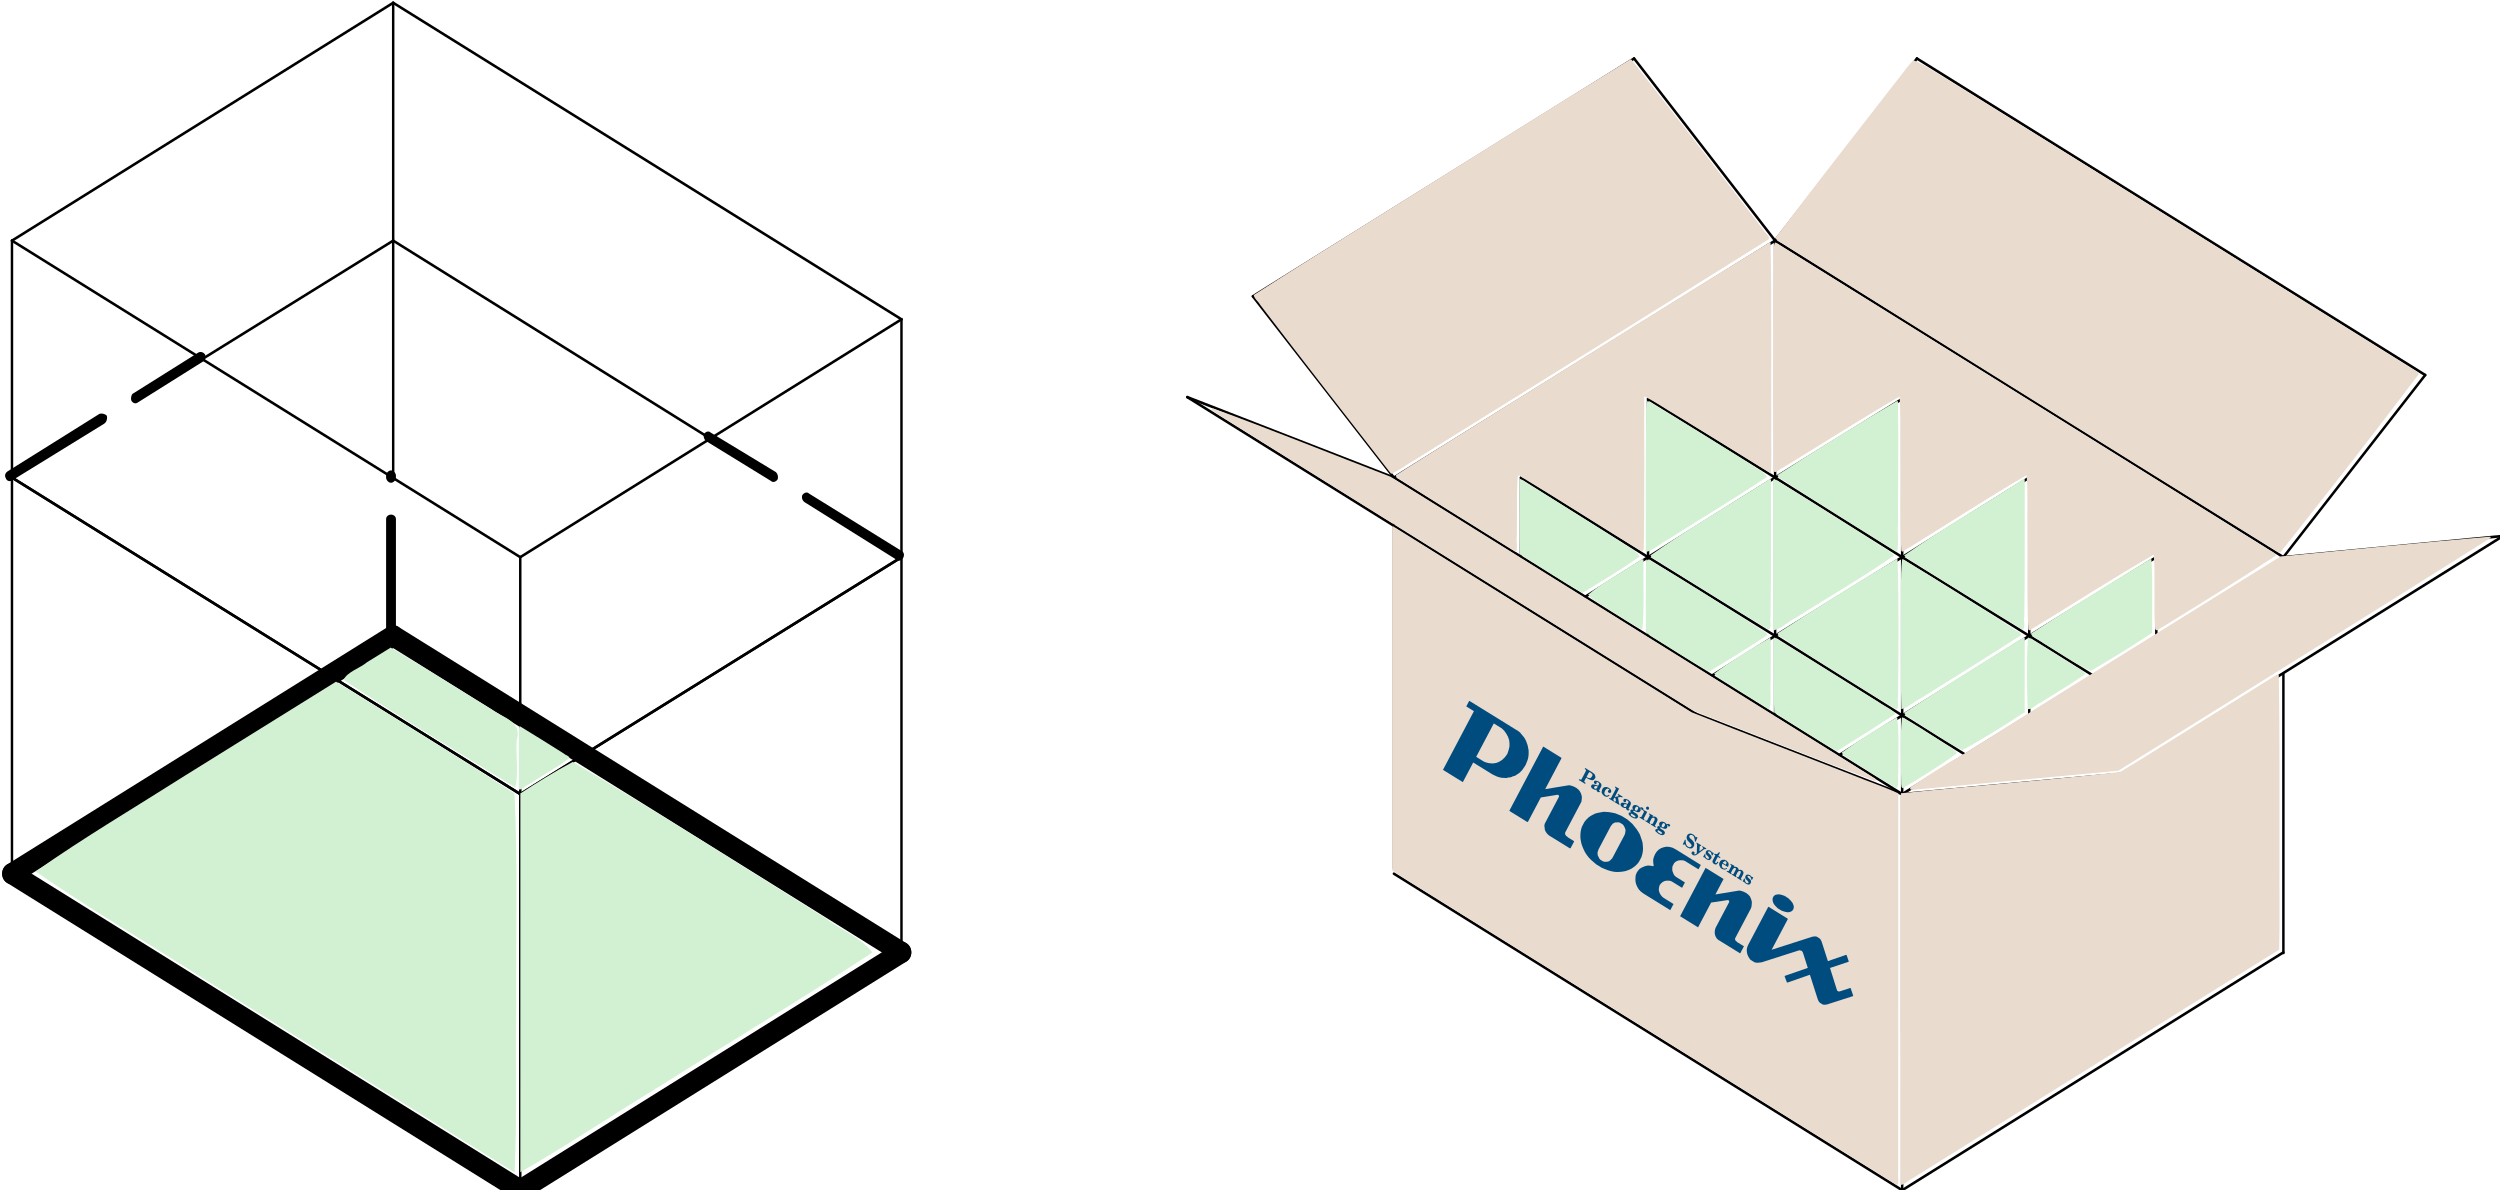 <?xml version="1.0" encoding="UTF-8" standalone="no"?>
<!-- Created with Inkscape (http://www.inkscape.org/) -->

<svg
   width="210mm"
   height="100mm"
   viewBox="0 0 210 100"
   version="1.1"
   id="svg1459"
   inkscape:version="1.2 (dc2aedaf03, 2022-05-15)"
   sodipodi:docname="partition_top.svg"
   xmlns:inkscape="http://www.inkscape.org/namespaces/inkscape"
   xmlns:sodipodi="http://sodipodi.sourceforge.net/DTD/sodipodi-0.dtd"
   xmlns="http://www.w3.org/2000/svg"
   xmlns:svg="http://www.w3.org/2000/svg">
  <sodipodi:namedview
     id="namedview1461"
     pagecolor="#ffffff"
     bordercolor="#000000"
     borderopacity="0.25"
     inkscape:showpageshadow="2"
     inkscape:pageopacity="0.0"
     inkscape:pagecheckerboard="0"
     inkscape:deskcolor="#d1d1d1"
     inkscape:document-units="mm"
     showgrid="false"
     inkscape:zoom="0.52724989"
     inkscape:cx="432.43253"
     inkscape:cy="403.98302"
     inkscape:window-width="1920"
     inkscape:window-height="1017"
     inkscape:window-x="-8"
     inkscape:window-y="-8"
     inkscape:window-maximized="1"
     inkscape:current-layer="layer1" />
  <defs
     id="defs1456">
    <clipPath
       clipPathUnits="userSpaceOnUse"
       id="clipPath798">
      <path
         d="m 661.6,637.92 h 100.32 v 58.24 h -100.32 z"
         clip-rule="evenodd"
         id="path796" />
    </clipPath>
    <clipPath
       clipPathUnits="userSpaceOnUse"
       id="clipPath808">
      <path
         d="m 760.8,652.16 h 75.52 v 44 h -75.52 z"
         clip-rule="evenodd"
         id="path806" />
    </clipPath>
    <clipPath
       clipPathUnits="userSpaceOnUse"
       id="clipPath830">
      <path
         d="m 760.8,623.52 h 1.12 v 72.64 h -1.12 z"
         clip-rule="evenodd"
         id="path828" />
    </clipPath>
    <clipPath
       clipPathUnits="userSpaceOnUse"
       id="clipPath920">
      <path
         d="m 660,636.32 h 103.52 v 59.84 H 660 Z"
         clip-rule="evenodd"
         id="path918" />
    </clipPath>
    <clipPath
       clipPathUnits="userSpaceOnUse"
       id="clipPath934">
      <path
         d="m 759.2,650.56 h 78.72 v 45.6 h -78.72 z"
         clip-rule="evenodd"
         id="path932" />
    </clipPath>
    <clipPath
       clipPathUnits="userSpaceOnUse"
       id="clipPath944">
      <path
         d="m 905.12,637.92 h 100.32 v 58.24 H 905.12 Z"
         clip-rule="evenodd"
         id="path942" />
    </clipPath>
    <clipPath
       clipPathUnits="userSpaceOnUse"
       id="clipPath954">
      <path
         d="m 1004.32,652.16 h 75.52 v 44 h -75.52 z"
         clip-rule="evenodd"
         id="path952" />
    </clipPath>
    <clipPath
       clipPathUnits="userSpaceOnUse"
       id="clipPath972">
      <path
         d="m 1004.32,623.52 h 1.12 v 72.64 h -1.12 z"
         clip-rule="evenodd"
         id="path970" />
    </clipPath>
    <clipPath
       clipPathUnits="userSpaceOnUse"
       id="clipPath1146">
      <path
         d="m 1078.72,576.8 h 43.84 v 4.96 H 1078.72 Z"
         clip-rule="evenodd"
         id="path1144" />
    </clipPath>
    <clipPath
       clipPathUnits="userSpaceOnUse"
       id="clipPath1156">
      <path
         d="m 1047.2,576.8 h 75.36 v 44.16 H 1047.2 Z"
         clip-rule="evenodd"
         id="path1154" />
    </clipPath>
  </defs>
  <g
     inkscape:label="Layer 1"
     inkscape:groupmode="layer"
     id="layer1">
    <g
       id="g9624"
       transform="matrix(0.994,0,0,1.072,0.016,-0.004)">
      <g
         id="g792"
         transform="matrix(0.433,0,0,0.433,-285.685,-207.963)">
        <g
           id="g794"
           clip-path="url(#clipPath798)">
          <path
             d="M 761.28,695.68 662.08,638.4"
             style="fill:none;stroke:#000000;stroke-width:0.48;stroke-linecap:round;stroke-linejoin:round;stroke-miterlimit:10;stroke-dasharray:none;stroke-opacity:1"
             id="path800" />
        </g>
      </g>
      <g
         id="g802"
         transform="matrix(0.433,0,0,0.433,-285.685,-207.963)">
        <g
           id="g804"
           clip-path="url(#clipPath808)">
          <path
             d="m 761.28,695.68 74.4,-43.04"
             style="fill:none;stroke:#000000;stroke-width:0.48;stroke-linecap:round;stroke-linejoin:round;stroke-miterlimit:10;stroke-dasharray:none;stroke-opacity:1"
             id="path810" />
        </g>
      </g>
      <g
         id="g812"
         transform="matrix(0.433,0,0,0.433,-285.685,-207.963)">
        <path
           d="M 662.08,638.4 V 566.72"
           style="fill:none;stroke:#000000;stroke-width:0.48;stroke-linecap:round;stroke-linejoin:round;stroke-miterlimit:10;stroke-dasharray:none;stroke-opacity:1"
           id="path814" />
      </g>
      <g
         id="g816"
         transform="matrix(0.433,0,0,0.433,-285.685,-207.963)">
        <path
           d="M 736.48,566.72 V 523.84"
           style="fill:none;stroke:#000000;stroke-width:0.48;stroke-linecap:round;stroke-linejoin:round;stroke-miterlimit:10;stroke-dasharray:none;stroke-opacity:1"
           id="path818" />
      </g>
      <g
         id="g820"
         transform="matrix(0.433,0,0,0.433,-285.685,-207.963)">
        <path
           d="M 835.68,652.64 V 581.12"
           style="fill:none;stroke:#000000;stroke-width:0.48;stroke-linecap:round;stroke-linejoin:round;stroke-miterlimit:10;stroke-dasharray:none;stroke-opacity:1"
           id="path822" />
      </g>
      <g
         id="g824"
         transform="matrix(0.433,0,0,0.433,-285.685,-207.963)">
        <g
           id="g826"
           clip-path="url(#clipPath830)">
          <path
             d="M 761.28,695.68 V 624"
             style="fill:none;stroke:#000000;stroke-width:0.48;stroke-linecap:round;stroke-linejoin:round;stroke-miterlimit:10;stroke-dasharray:none;stroke-opacity:1"
             id="path832" />
        </g>
      </g>
      <g
         id="g834"
         transform="matrix(0.433,0,0,0.433,-285.685,-207.963)">
        <path
           d="M 798.4,559.68 736.48,523.84"
           style="fill:none;stroke:#000000;stroke-width:0.48;stroke-linecap:round;stroke-linejoin:round;stroke-miterlimit:10;stroke-dasharray:none;stroke-opacity:1"
           id="path836" />
      </g>
      <g
         id="g838"
         transform="matrix(0.433,0,0,0.433,-285.685,-207.963)">
        <path
           d="M 761.28,624 662.08,566.72"
           style="fill:none;stroke:#000000;stroke-width:0.48;stroke-linecap:round;stroke-linejoin:round;stroke-miterlimit:10;stroke-dasharray:none;stroke-opacity:1"
           id="path840" />
      </g>
      <g
         id="g842"
         transform="matrix(0.433,0,0,0.433,-285.685,-207.963)">
        <path
           d="m 699.2,545.28 37.28,-21.44"
           style="fill:none;stroke:#000000;stroke-width:0.48;stroke-linecap:round;stroke-linejoin:round;stroke-miterlimit:10;stroke-dasharray:none;stroke-opacity:1"
           id="path844" />
      </g>
      <g
         id="g846"
         transform="matrix(0.433,0,0,0.433,-285.685,-207.963)">
        <path
           d="m 761.28,624 74.4,-42.88"
           style="fill:none;stroke:#000000;stroke-width:0.48;stroke-linecap:round;stroke-linejoin:round;stroke-miterlimit:10;stroke-dasharray:none;stroke-opacity:1"
           id="path848" />
      </g>
      <g
         id="g850"
         transform="matrix(0.433,0,0,0.433,-285.685,-207.963)">
        <path
           d="M 662.08,566.72 V 523.84"
           style="fill:none;stroke:#000000;stroke-width:0.48;stroke-linecap:round;stroke-linejoin:round;stroke-miterlimit:10;stroke-dasharray:none;stroke-opacity:1"
           id="path852" />
      </g>
      <g
         id="g854"
         transform="matrix(0.433,0,0,0.433,-285.685,-207.963)">
        <path
           d="M 736.48,523.84 V 480.8"
           style="fill:none;stroke:#000000;stroke-width:0.48;stroke-linecap:round;stroke-linejoin:round;stroke-miterlimit:10;stroke-dasharray:none;stroke-opacity:1"
           id="path856" />
      </g>
      <g
         id="g858"
         transform="matrix(0.433,0,0,0.433,-285.685,-207.963)">
        <path
           d="M 835.68,581.12 V 538.08"
           style="fill:none;stroke:#000000;stroke-width:0.48;stroke-linecap:round;stroke-linejoin:round;stroke-miterlimit:10;stroke-dasharray:none;stroke-opacity:1"
           id="path860" />
      </g>
      <g
         id="g862"
         transform="matrix(0.433,0,0,0.433,-285.685,-207.963)">
        <path
           d="M 761.28,624 V 581.12"
           style="fill:none;stroke:#000000;stroke-width:0.48;stroke-linecap:round;stroke-linejoin:round;stroke-miterlimit:10;stroke-dasharray:none;stroke-opacity:1"
           id="path864" />
      </g>
      <g
         id="g866"
         transform="matrix(0.433,0,0,0.433,-285.685,-207.963)">
        <path
           d="M 835.68,538.08 736.48,480.8"
           style="fill:none;stroke:#000000;stroke-width:0.48;stroke-linecap:round;stroke-linejoin:round;stroke-miterlimit:10;stroke-dasharray:none;stroke-opacity:1"
           id="path868" />
      </g>
      <g
         id="g870"
         transform="matrix(0.433,0,0,0.433,-285.685,-207.963)">
        <path
           d="M 761.28,581.12 662.08,523.84"
           style="fill:none;stroke:#000000;stroke-width:0.48;stroke-linecap:round;stroke-linejoin:round;stroke-miterlimit:10;stroke-dasharray:none;stroke-opacity:1"
           id="path872" />
      </g>
      <g
         id="g874"
         transform="matrix(0.433,0,0,0.433,-285.685,-207.963)">
        <path
           d="m 662.08,523.84 74.4,-43.04"
           style="fill:none;stroke:#000000;stroke-width:0.48;stroke-linecap:round;stroke-linejoin:round;stroke-miterlimit:10;stroke-dasharray:none;stroke-opacity:1"
           id="path876" />
      </g>
      <g
         id="g878"
         transform="matrix(0.433,0,0,0.433,-285.685,-207.963)">
        <path
           d="m 761.28,581.12 74.4,-43.04"
           style="fill:none;stroke:#000000;stroke-width:0.48;stroke-linecap:round;stroke-linejoin:round;stroke-miterlimit:10;stroke-dasharray:none;stroke-opacity:1"
           id="path880" />
      </g>
      <g
         id="g882"
         transform="matrix(0.433,0,0,0.433,-285.685,-207.963)">
        <path
           d="M 761.28,624 662.08,566.72"
           style="fill:none;stroke:#000000;stroke-width:0.48;stroke-linecap:round;stroke-linejoin:round;stroke-miterlimit:10;stroke-dasharray:none;stroke-opacity:1"
           id="path884" />
      </g>
      <g
         id="g886"
         transform="matrix(0.433,0,0,0.433,-285.685,-207.963)">
        <path
           d="m 761.28,624 74.4,-42.88"
           style="fill:none;stroke:#000000;stroke-width:0.48;stroke-linecap:round;stroke-linejoin:round;stroke-miterlimit:10;stroke-dasharray:none;stroke-opacity:1"
           id="path888" />
      </g>
      <g
         id="g890"
         transform="matrix(0.433,0,0,0.433,76.164,74.122)">
        <path
           d="m 0,0 -18.08,-10.4 c -0.32,-0.16 -0.96,0 -1.28,0.32 -0.16,0.48 0,1.12 0.48,1.28 L -0.96,1.6 C -0.48,1.92 0,1.76 0.32,1.28 0.64,0.8 0.48,0.32 0,0 Z m -24.48,-14.08 -18.08,-10.4 c -0.48,-0.32 -0.96,-0.16 -1.28,0.32 -0.32,0.48 -0.16,0.96 0.32,1.28 L -25.44,-12.48 c 0.32,0.16 0.96,0.16 1.28,-0.32 0.16,-0.48 0,-1.12 -0.32,-1.28 z m -24.64,-14.24 -17.92,-10.4 c -0.48,-0.32 -1.12,-0.16 -1.44,0.32 -0.16,0.48 0,1.12 0.48,1.28 l 17.92,10.4 c 0.48,0.32 1.12,0.16 1.28,-0.32 C -48.48,-27.52 -48.64,-28 -49.12,-28.32 Z M -73.6,-42.56 -91.68,-52.8 c -0.48,-0.32 -0.96,-0.16 -1.28,0.32 -0.32,0.32 -0.16,0.96 0.32,1.28 l 18.08,10.4 c 0.48,0.16 0.96,0 1.28,-0.32 0.16,-0.48 0,-1.12 -0.32,-1.44 z m -24.64,-14.08 -0.96,-0.64 c -0.48,-0.16 -1.12,0 -1.28,0.32 -0.32,0.48 -0.16,1.12 0.32,1.28 l 0.96,0.64 c 0.48,0.32 1.12,0.16 1.28,-0.32 0.32,-0.48 0.16,-0.96 -0.32,-1.28 z"
           style="fill:#000000;fill-opacity:1;fill-rule:nonzero;stroke:none"
           id="path892" />
      </g>
      <g
         id="g894"
         transform="matrix(0.433,0,0,0.433,33.443,49.68)">
        <path
           d="M 0,0 V -20.8 C 0,-21.28 -0.48,-21.6 -0.96,-21.6 c -0.48,0 -0.96,0.32 -0.96,0.8 V 0 c 0,0.64 0.48,0.96 0.96,0.96 C -0.48,0.96 0,0.64 0,0 Z m 0,-28.32 v -0.32 C 0,-29.12 -0.48,-29.6 -0.96,-29.6 c -0.48,0 -0.96,0.48 -0.96,0.96 V -28.32 c 0,0.48 0.48,0.96 0.96,0.96 0.48,0 0.96,-0.48 0.96,-0.96 z"
           style="fill:#000000;fill-opacity:1;fill-rule:nonzero;stroke:none"
           id="path896" />
      </g>
      <g
         id="g898"
         transform="matrix(0.433,0,0,0.433,1.039,68.652)">
        <path
           d="m 0,0 17.92,-10.4 c 0.48,-0.32 0.64,-0.8 0.48,-1.28 -0.32,-0.48 -0.96,-0.64 -1.44,-0.32 L -0.96,-1.6 C -1.44,-1.44 -1.6,-0.8 -1.28,-0.32 -1.12,0.16 -0.48,0.32 0,0 Z m 24.48,-14.24 18.08,-10.4 c 0.48,-0.16 0.64,-0.8 0.32,-1.28 -0.32,-0.32 -0.8,-0.48 -1.28,-0.32 L 23.52,-15.84 c -0.32,0.32 -0.48,0.8 -0.32,1.28 C 23.52,-14.08 24,-13.92 24.48,-14.24 Z m 24.64,-14.08 17.92,-10.4 c 0.48,-0.32 0.64,-0.8 0.32,-1.28 -0.16,-0.48 -0.8,-0.64 -1.28,-0.32 L 48.16,-29.92 c -0.48,0.16 -0.64,0.8 -0.32,1.28 C 48,-28.32 48.64,-28.16 49.12,-28.32 Z m 24.48,-14.24 0.8,-0.48 c 0.48,-0.16 0.64,-0.8 0.32,-1.28 -0.32,-0.32 -0.8,-0.48 -1.28,-0.32 L 72.64,-44.16 C 72.16,-43.84 72,-43.36 72.32,-42.88 c 0.32,0.48 0.8,0.64 1.28,0.32 z"
           style="fill:#000000;fill-opacity:1;fill-rule:nonzero;stroke:none"
           id="path900" />
      </g>
      <g
         id="g902"
         transform="matrix(0.433,0,0,0.433,1.039,37.632)">
        <path
           d="m 0,0 17.92,-10.24 c 0.48,-0.32 0.64,-0.96 0.48,-1.44 C 18.08,-12 17.44,-12.16 16.96,-12 L -0.96,-1.6 C -1.44,-1.28 -1.6,-0.8 -1.28,-0.32 -1.12,0.16 -0.48,0.32 0,0 Z m 24.48,-14.08 12.64,-7.36 C 37.6,-21.6 37.76,-22.24 37.6,-22.72 37.28,-23.2 36.64,-23.36 36.16,-23.04 L 23.52,-15.68 c -0.32,0.16 -0.48,0.8 -0.32,1.28 C 23.52,-13.92 24,-13.76 24.48,-14.08 Z"
           style="fill:#000000;fill-opacity:1;fill-rule:nonzero;stroke:none"
           id="path904" />
      </g>
      <g
         id="g906"
         transform="matrix(0.433,0,0,0.433,76.164,43.171)">
        <path
           d="m 0,0 -18.08,-10.4 c -0.32,-0.32 -0.96,-0.16 -1.28,0.32 -0.16,0.48 0,0.96 0.48,1.28 L -0.96,1.6 C -0.48,1.92 0,1.76 0.32,1.28 0.64,0.8 0.48,0.16 0,0 Z m -24.48,-14.24 -12.8,-7.2 c -0.32,-0.32 -0.96,-0.16 -1.28,0.32 -0.16,0.32 0,0.96 0.48,1.28 l 12.64,7.2 c 0.32,0.32 0.96,0.16 1.28,-0.32 0.16,-0.48 0,-0.96 -0.32,-1.28 z"
           style="fill:#000000;fill-opacity:1;fill-rule:nonzero;stroke:none"
           id="path908" />
      </g>
      <g
         id="g910"
         transform="matrix(0.433,0,0,0.433,-285.685,-207.963)">
        <path
           d="M 835.68,652.64 736.48,595.36"
           style="fill:none;stroke:#000000;stroke-width:3.84;stroke-linecap:round;stroke-linejoin:round;stroke-miterlimit:10;stroke-dasharray:none;stroke-opacity:1"
           id="path912" />
      </g>
      <g
         id="g914"
         transform="matrix(0.433,0,0,0.433,-285.685,-207.963)">
        <g
           id="g916"
           clip-path="url(#clipPath920)">
          <path
             d="M 761.28,695.68 662.08,638.4"
             style="fill:none;stroke:#000000;stroke-width:3.84;stroke-linecap:round;stroke-linejoin:round;stroke-miterlimit:10;stroke-dasharray:none;stroke-opacity:1"
             id="path922" />
        </g>
      </g>
      <g
         id="g924"
         transform="matrix(0.433,0,0,0.433,-285.685,-207.963)">
        <path
           d="m 662.08,638.4 74.4,-43.04"
           style="fill:none;stroke:#000000;stroke-width:3.84;stroke-linecap:round;stroke-linejoin:round;stroke-miterlimit:10;stroke-dasharray:none;stroke-opacity:1"
           id="path926" />
      </g>
      <g
         id="g928"
         transform="matrix(0.433,0,0,0.433,-285.685,-207.963)">
        <g
           id="g930"
           clip-path="url(#clipPath934)">
          <path
             d="m 761.28,695.68 74.4,-43.04"
             style="fill:none;stroke:#000000;stroke-width:3.84;stroke-linecap:round;stroke-linejoin:round;stroke-miterlimit:10;stroke-dasharray:none;stroke-opacity:1"
             id="path936" />
        </g>
      </g>
      <g
         id="g938"
         transform="matrix(0.433,0,0,0.433,-274.347,-207.963)">
        <g
           id="g940"
           clip-path="url(#clipPath944)">
          <path
             d="M 1004.8,695.68 905.6,638.4"
             style="fill:none;stroke:#000000;stroke-width:0.48;stroke-linecap:round;stroke-linejoin:round;stroke-miterlimit:10;stroke-dasharray:none;stroke-opacity:1"
             id="path946" />
        </g>
      </g>
      <g
         id="g948"
         transform="matrix(0.433,0,0,0.433,-274.347,-207.963)">
        <g
           id="g950"
           clip-path="url(#clipPath954)">
          <path
             d="m 1004.8,695.68 74.4,-43.04"
             style="fill:none;stroke:#000000;stroke-width:0.48;stroke-linecap:round;stroke-linejoin:round;stroke-miterlimit:10;stroke-dasharray:none;stroke-opacity:1"
             id="path956" />
        </g>
      </g>
      <g
         id="g958"
         transform="matrix(0.433,0,0,0.379,-274.347,-173.933)">
        <path
           d="M 905.6,638.4 V 566.72"
           style="fill:none;stroke:#000000;stroke-width:0.48;stroke-linecap:round;stroke-linejoin:round;stroke-miterlimit:10;stroke-dasharray:none;stroke-opacity:1"
           id="path960" />
      </g>
      <g
         id="g962"
         transform="matrix(0.433,0,0,0.306,-274.347,-125.006)">
        <path
           d="M 1079.2,652.64 V 581.12"
           style="fill:none;stroke:#000000;stroke-width:0.48;stroke-linecap:round;stroke-linejoin:round;stroke-miterlimit:10;stroke-dasharray:none;stroke-opacity:1"
           id="path964" />
      </g>
      <g
         id="g966"
         transform="matrix(0.433,0,0,0.433,-274.347,-207.963)">
        <g
           id="g968"
           clip-path="url(#clipPath972)">
          <path
             d="M 1004.8,695.68 V 624"
             style="fill:none;stroke:#000000;stroke-width:0.48;stroke-linecap:round;stroke-linejoin:round;stroke-miterlimit:10;stroke-dasharray:none;stroke-opacity:1"
             id="path974" />
        </g>
      </g>
      <g
         id="g976"
         transform="matrix(0.433,0,0,0.433,-274.347,-207.963)">
        <path
           d="M 1079.2,581.12 980,523.84"
           style="fill:none;stroke:#000000;stroke-width:0.48;stroke-linecap:round;stroke-linejoin:round;stroke-miterlimit:10;stroke-dasharray:none;stroke-opacity:1"
           id="path978" />
      </g>
      <g
         id="g980"
         transform="matrix(0.433,0,0,0.433,-274.347,-207.963)">
        <path
           d="M 1004.8,624 905.6,566.72"
           style="fill:none;stroke:#000000;stroke-width:0.48;stroke-linecap:round;stroke-linejoin:round;stroke-miterlimit:10;stroke-dasharray:none;stroke-opacity:1"
           id="path982" />
      </g>
      <g
         id="g984"
         transform="matrix(0.433,0,0,0.433,-274.347,-207.963)">
        <path
           d="M 905.6,566.72 980,523.84"
           style="fill:none;stroke:#000000;stroke-width:0.48;stroke-linecap:round;stroke-linejoin:round;stroke-miterlimit:10;stroke-dasharray:none;stroke-opacity:1"
           id="path986" />
      </g>
      <g
         id="g988"
         transform="matrix(0.433,0,0,0.433,-274.347,-207.963)">
        <path
           d="m 1004.8,624 74.4,-42.88"
           style="fill:none;stroke:#000000;stroke-width:0.48;stroke-linecap:round;stroke-linejoin:round;stroke-miterlimit:10;stroke-dasharray:none;stroke-opacity:1"
           id="path990" />
      </g>
      <g
         id="g992"
         transform="matrix(0.433,0,0,0.433,-274.347,-207.963)">
        <path
           d="m 905.6,566.72 -40.32,-14.56"
           style="fill:none;stroke:#000000;stroke-width:0.48;stroke-linecap:round;stroke-linejoin:round;stroke-miterlimit:10;stroke-dasharray:none;stroke-opacity:1"
           id="path994" />
      </g>
      <g
         id="g996"
         transform="matrix(0.433,0,0,0.433,-274.347,-207.963)">
        <path
           d="M 980,523.84 1007.68,490.88"
           style="fill:none;stroke:#000000;stroke-width:0.48;stroke-linecap:round;stroke-linejoin:round;stroke-miterlimit:10;stroke-dasharray:none;stroke-opacity:1"
           id="path998" />
      </g>
      <g
         id="g1000"
         transform="matrix(0.433,0,0,0.433,-274.347,-207.963)">
        <path
           d="M 1004.8,624 964.48,609.44"
           style="fill:none;stroke:#000000;stroke-width:0.48;stroke-linecap:round;stroke-linejoin:round;stroke-miterlimit:10;stroke-dasharray:none;stroke-opacity:1"
           id="path1002" />
      </g>
      <g
         id="g1004"
         transform="matrix(0.433,0,0,0.433,-274.347,-207.963)">
        <path
           d="M 1106.88,548.16 1007.68,490.88"
           style="fill:none;stroke:#000000;stroke-width:0.48;stroke-linecap:round;stroke-linejoin:round;stroke-miterlimit:10;stroke-dasharray:none;stroke-opacity:1"
           id="path1006" />
      </g>
      <g
         id="g1008"
         transform="matrix(0.433,0,0,0.433,-274.347,-207.963)">
        <path
           d="M 964.48,609.44 865.28,552.16"
           style="fill:none;stroke:#000000;stroke-width:0.48;stroke-linecap:round;stroke-linejoin:round;stroke-miterlimit:10;stroke-dasharray:none;stroke-opacity:1"
           id="path1010" />
      </g>
      <g
         id="g1012"
         transform="matrix(0.433,0,0,0.433,-274.347,-207.963)">
        <path
           d="M 878.08,533.92 952.48,490.88"
           style="fill:none;stroke:#000000;stroke-width:0.48;stroke-linecap:round;stroke-linejoin:round;stroke-miterlimit:10;stroke-dasharray:none;stroke-opacity:1"
           id="path1014" />
      </g>
      <g
         id="g1016"
         transform="matrix(0.433,0,0,0.433,-274.347,-207.963)">
        <path
           d="M 930.4,566.72 V 581.12"
           style="fill:none;stroke:#000000;stroke-width:0.48;stroke-linecap:round;stroke-linejoin:round;stroke-miterlimit:10;stroke-dasharray:none;stroke-opacity:1"
           id="path1018" />
      </g>
      <g
         id="g1020"
         transform="matrix(0.433,0,0,0.433,-274.347,-207.963)">
        <path
           d="m 1054.4,581.12 v 14.24"
           style="fill:none;stroke:#000000;stroke-width:0.48;stroke-linecap:round;stroke-linejoin:round;stroke-miterlimit:10;stroke-dasharray:none;stroke-opacity:1"
           id="path1022" />
      </g>
      <g
         id="g1024"
         transform="matrix(0.433,0,0,0.433,-274.347,-207.963)">
        <path
           d="m 1029.6,566.72 v 43.04"
           style="fill:none;stroke:#000000;stroke-width:0.48;stroke-linecap:round;stroke-linejoin:round;stroke-miterlimit:10;stroke-dasharray:none;stroke-opacity:1"
           id="path1026" />
      </g>
      <g
         id="g1028"
         transform="matrix(0.433,0,0,0.433,-274.347,-207.963)">
        <path
           d="M 1004.8,552.48 V 581.12"
           style="fill:none;stroke:#000000;stroke-width:0.48;stroke-linecap:round;stroke-linejoin:round;stroke-miterlimit:10;stroke-dasharray:none;stroke-opacity:1"
           id="path1030" />
      </g>
      <g
         id="g1032"
         transform="matrix(0.433,0,0,0.433,-274.347,-207.963)">
        <path
           d="m 955.2,552.48 v 42.88"
           style="fill:none;stroke:#000000;stroke-width:0.48;stroke-linecap:round;stroke-linejoin:round;stroke-miterlimit:10;stroke-dasharray:none;stroke-opacity:1"
           id="path1034" />
      </g>
      <g
         id="g1036"
         transform="matrix(0.433,0,0,0.433,-274.347,-207.963)">
        <path
           d="M 980,595.36 1004.8,581.12"
           style="fill:none;stroke:#000000;stroke-width:0.48;stroke-linecap:round;stroke-linejoin:round;stroke-miterlimit:10;stroke-dasharray:none;stroke-opacity:1"
           id="path1038" />
      </g>
      <g
         id="g1040"
         transform="matrix(0.433,0,0,0.433,-274.347,-207.963)">
        <path
           d="m 1004.8,581.12 24.8,-14.4"
           style="fill:none;stroke:#000000;stroke-width:0.48;stroke-linecap:round;stroke-linejoin:round;stroke-miterlimit:10;stroke-dasharray:none;stroke-opacity:1"
           id="path1042" />
      </g>
      <g
         id="g1044"
         transform="matrix(0.433,0,0,0.433,-274.347,-207.963)">
        <path
           d="M 930.4,566.72 955.2,581.12"
           style="fill:none;stroke:#000000;stroke-width:0.48;stroke-linecap:round;stroke-linejoin:round;stroke-miterlimit:10;stroke-dasharray:none;stroke-opacity:1"
           id="path1046" />
      </g>
      <g
         id="g1048"
         transform="matrix(0.433,0,0,0.433,-274.347,-207.963)">
        <path
           d="M 980,566.72 1004.8,581.12"
           style="fill:none;stroke:#000000;stroke-width:0.48;stroke-linecap:round;stroke-linejoin:round;stroke-miterlimit:10;stroke-dasharray:none;stroke-opacity:1"
           id="path1050" />
      </g>
      <g
         id="g1052"
         transform="matrix(0.433,0,0,0.433,-274.347,-207.963)">
        <path
           d="M 955.2,552.48 980,566.72"
           style="fill:none;stroke:#000000;stroke-width:0.48;stroke-linecap:round;stroke-linejoin:round;stroke-miterlimit:10;stroke-dasharray:none;stroke-opacity:1"
           id="path1054" />
      </g>
      <g
         id="g1056"
         transform="matrix(0.433,0,0,0.433,-274.347,-207.963)">
        <path
           d="m 1004.8,581.12 24.8,14.24"
           style="fill:none;stroke:#000000;stroke-width:0.48;stroke-linecap:round;stroke-linejoin:round;stroke-miterlimit:10;stroke-dasharray:none;stroke-opacity:1"
           id="path1058" />
      </g>
      <g
         id="g1060"
         transform="matrix(0.433,0,0,0.433,-274.347,-207.963)">
        <path
           d="m 1029.6,595.36 12.48,7.2"
           style="fill:none;stroke:#000000;stroke-width:0.48;stroke-linecap:round;stroke-linejoin:round;stroke-miterlimit:10;stroke-dasharray:none;stroke-opacity:1"
           id="path1062" />
      </g>
      <g
         id="g1064"
         transform="matrix(0.433,0,0,0.433,-274.347,-207.963)">
        <path
           d="M 955.2,581.12 980,595.36"
           style="fill:none;stroke:#000000;stroke-width:0.48;stroke-linecap:round;stroke-linejoin:round;stroke-miterlimit:10;stroke-dasharray:none;stroke-opacity:1"
           id="path1066" />
      </g>
      <g
         id="g1068"
         transform="matrix(0.433,0,0,0.433,-274.347,-207.963)">
        <path
           d="m 980,595.36 24.8,14.4"
           style="fill:none;stroke:#000000;stroke-width:0.48;stroke-linecap:round;stroke-linejoin:round;stroke-miterlimit:10;stroke-dasharray:none;stroke-opacity:1"
           id="path1070" />
      </g>
      <g
         id="g1072"
         transform="matrix(0.433,0,0,0.433,-274.347,-207.963)">
        <path
           d="m 1004.8,609.76 12.48,7.2"
           style="fill:none;stroke:#000000;stroke-width:0.48;stroke-linecap:round;stroke-linejoin:round;stroke-miterlimit:10;stroke-dasharray:none;stroke-opacity:1"
           id="path1074" />
      </g>
      <g
         id="g1076"
         transform="matrix(0.433,0,0,0.433,-274.347,-207.963)">
        <path
           d="M 992.48,616.96 1004.8,609.76"
           style="fill:none;stroke:#000000;stroke-width:0.48;stroke-linecap:round;stroke-linejoin:round;stroke-miterlimit:10;stroke-dasharray:none;stroke-opacity:1"
           id="path1078" />
      </g>
      <g
         id="g1080"
         transform="matrix(0.433,0,0,0.433,-274.347,-207.963)">
        <path
           d="m 1004.8,609.76 24.8,-14.4"
           style="fill:none;stroke:#000000;stroke-width:0.48;stroke-linecap:round;stroke-linejoin:round;stroke-miterlimit:10;stroke-dasharray:none;stroke-opacity:1"
           id="path1082" />
      </g>
      <g
         id="g1084"
         transform="matrix(0.433,0,0,0.433,-274.347,-207.963)">
        <path
           d="M 1029.6,595.36 1054.4,581.12"
           style="fill:none;stroke:#000000;stroke-width:0.48;stroke-linecap:round;stroke-linejoin:round;stroke-miterlimit:10;stroke-dasharray:none;stroke-opacity:1"
           id="path1086" />
      </g>
      <g
         id="g1088"
         transform="matrix(0.433,0,0,0.433,-274.347,-207.963)">
        <path
           d="M 942.88,588.32 955.2,581.12"
           style="fill:none;stroke:#000000;stroke-width:0.48;stroke-linecap:round;stroke-linejoin:round;stroke-miterlimit:10;stroke-dasharray:none;stroke-opacity:1"
           id="path1090" />
      </g>
      <g
         id="g1092"
         transform="matrix(0.433,0,0,0.433,-274.347,-207.963)">
        <path
           d="M 955.2,581.12 980,566.72"
           style="fill:none;stroke:#000000;stroke-width:0.48;stroke-linecap:round;stroke-linejoin:round;stroke-miterlimit:10;stroke-dasharray:none;stroke-opacity:1"
           id="path1094" />
      </g>
      <g
         id="g1096"
         transform="matrix(0.433,0,0,0.433,-274.347,-207.963)">
        <path
           d="m 980,566.72 24.8,-14.24"
           style="fill:none;stroke:#000000;stroke-width:0.48;stroke-linecap:round;stroke-linejoin:round;stroke-miterlimit:10;stroke-dasharray:none;stroke-opacity:1"
           id="path1098" />
      </g>
      <g
         id="g1100"
         transform="matrix(0.433,0,0,0.433,-274.347,-207.963)">
        <path
           d="M 967.68,602.56 980,595.36"
           style="fill:none;stroke:#000000;stroke-width:0.48;stroke-linecap:round;stroke-linejoin:round;stroke-miterlimit:10;stroke-dasharray:none;stroke-opacity:1"
           id="path1102" />
      </g>
      <g
         id="g1104"
         transform="matrix(0.433,0,0,0.433,-274.347,-207.963)">
        <path
           d="m 1004.8,609.76 v 57.28"
           style="fill:none;stroke:#000000;stroke-width:0.48;stroke-linecap:round;stroke-linejoin:round;stroke-miterlimit:10;stroke-dasharray:none;stroke-opacity:1"
           id="path1106" />
      </g>
      <g
         id="g1108"
         transform="matrix(0.433,0,0,0.433,-274.347,-207.963)">
        <path
           d="m 1004.8,581.12 v 28.64"
           style="fill:none;stroke:#000000;stroke-width:0.48;stroke-linecap:round;stroke-linejoin:round;stroke-miterlimit:10;stroke-dasharray:none;stroke-opacity:1"
           id="path1110" />
      </g>
      <g
         id="g1112"
         transform="matrix(0.433,0,0,0.433,-274.347,-207.963)">
        <path
           d="m 980,566.72 v 28.64"
           style="fill:none;stroke:#000000;stroke-width:0.48;stroke-linecap:round;stroke-linejoin:round;stroke-miterlimit:10;stroke-dasharray:none;stroke-opacity:1"
           id="path1114" />
      </g>
      <g
         id="g1116"
         transform="matrix(0.433,0,0,0.433,-274.347,-207.963)">
        <path
           d="m 980,595.36 v 14.4"
           style="fill:none;stroke:#000000;stroke-width:0.48;stroke-linecap:round;stroke-linejoin:round;stroke-miterlimit:10;stroke-dasharray:none;stroke-opacity:1"
           id="path1118" />
      </g>
      <g
         id="g1120"
         transform="matrix(0.433,0,0,0.433,-274.347,-207.963)">
        <path
           d="m 1079.2,581.12 27.68,-32.96"
           style="fill:none;stroke:#000000;stroke-width:0.48;stroke-linecap:round;stroke-linejoin:round;stroke-miterlimit:10;stroke-dasharray:none;stroke-opacity:1"
           id="path1122" />
      </g>
      <g
         id="g1124"
         transform="matrix(0.433,0,0,0.433,-274.347,-207.963)">
        <path
           d="M 980,566.72 V 523.84"
           style="fill:none;stroke:#000000;stroke-width:0.48;stroke-linecap:round;stroke-linejoin:round;stroke-miterlimit:10;stroke-dasharray:none;stroke-opacity:1"
           id="path1126" />
      </g>
      <g
         id="g1128"
         transform="matrix(0.433,0,0,0.433,-274.347,-207.963)">
        <path
           d="M 905.6,566.72 878.08,533.92"
           style="fill:none;stroke:#000000;stroke-width:0.48;stroke-linecap:round;stroke-linejoin:round;stroke-miterlimit:10;stroke-dasharray:none;stroke-opacity:1"
           id="path1130" />
      </g>
      <g
         id="g1132"
         transform="matrix(0.433,0,0,0.433,-274.347,-207.963)">
        <path
           d="M 980,523.84 952.48,490.88"
           style="fill:none;stroke:#000000;stroke-width:0.48;stroke-linecap:round;stroke-linejoin:round;stroke-miterlimit:10;stroke-dasharray:none;stroke-opacity:1"
           id="path1134" />
      </g>
      <g
         id="g1136"
         transform="matrix(0.433,0,0,0.433,-274.347,-207.963)">
        <path
           d="m 1004.8,624 42.88,-3.68"
           style="fill:none;stroke:#000000;stroke-width:0.48;stroke-linecap:round;stroke-linejoin:round;stroke-miterlimit:10;stroke-dasharray:none;stroke-opacity:1"
           id="path1138" />
      </g>
      <g
         id="g1140"
         transform="matrix(0.433,0,0,0.433,-274.347,-207.963)">
        <g
           id="g1142"
           clip-path="url(#clipPath1146)">
          <path
             d="m 1079.2,581.12 42.88,-3.84"
             style="fill:none;stroke:#000000;stroke-width:0.48;stroke-linecap:round;stroke-linejoin:round;stroke-miterlimit:10;stroke-dasharray:none;stroke-opacity:1"
             id="path1148" />
        </g>
      </g>
      <g
         id="g1150"
         transform="matrix(0.433,0,0,0.433,-274.347,-207.963)">
        <g
           id="g1152"
           clip-path="url(#clipPath1156)">
          <path
             d="M 1047.68,620.32 1122.08,577.28"
             style="fill:none;stroke:#000000;stroke-width:0.48;stroke-linecap:round;stroke-linejoin:round;stroke-miterlimit:10;stroke-dasharray:none;stroke-opacity:1"
             id="path1158" />
        </g>
      </g>
      <path
         style="fill:#e9dbce;fill-opacity:1;stroke:#004c7f;stroke-width:0;stroke-linecap:round;stroke-linejoin:round"
         d="m 117.635,41.291 c -0.003,8.973 -4.3e-4,17.947 -0.001,26.921 1.915,1.183 3.921,2.275 5.871,3.423 12.265,7.08 24.526,14.168 36.797,21.238 0.209,-0.175 0.025,-0.66 0.091,-0.943 0.019,-9.919 0.008,-19.838 0.011,-29.758 -1.216,-0.532 -2.535,-0.928 -3.791,-1.408 -4.565,-1.656 -9.144,-3.28 -13.7,-4.955 -8.397,-4.853 -16.805,-9.686 -25.192,-14.555 l -0.052,-0.004 z"
         id="path3331" />
      <path
         style="fill:#e9dbce;fill-opacity:1;stroke:#004c7f;stroke-width:0;stroke-linecap:round;stroke-linejoin:round"
         d="m 185.892,56.625 c -2.247,1.284 -4.479,2.614 -6.738,3.866 -6.157,0.655 -12.353,1.076 -18.522,1.671 -0.121,0.584 -0.015,1.254 -0.051,1.87 0,9.602 0,19.205 0,28.807 0.272,0.065 0.617,-0.336 0.918,-0.443 10.359,-6.001 20.725,-11.989 31.088,-17.983 0.067,-2.25 0.009,-4.533 0.029,-6.796 -0.015,-4.923 0.034,-9.849 -0.059,-14.769 -0.438,0.08 -0.847,0.469 -1.274,0.664 -1.797,1.038 -3.593,2.076 -5.39,3.113 z"
         id="path3333" />
      <path
         style="fill:#e9dbce;fill-opacity:1;stroke:#004c7f;stroke-width:0;stroke-linecap:round;stroke-linejoin:round"
         d="m 102.469,32.001 c -0.23,0.228 0.31,0.356 0.427,0.47 13.389,7.764 26.8,15.49 40.203,23.23 5.116,1.834 10.213,3.721 15.347,5.503 0.256,-0.136 -0.217,-0.296 -0.303,-0.366 -13.543,-7.835 -27.098,-15.652 -40.646,-23.478 -5.002,-1.787 -9.977,-3.653 -15.007,-5.359 l -0.017,-5.62e-4 z"
         id="path3335" />
      <path
         style="fill:#e9dbce;fill-opacity:1;stroke:#004c7f;stroke-width:0;stroke-linecap:round;stroke-linejoin:round"
         d="m 137.775,4.649 c -7.195,4.076 -14.33,8.26 -21.487,12.404 -3.452,2.02 -6.926,4.004 -10.352,6.068 0.038,0.296 0.395,0.508 0.544,0.771 3.653,4.44 7.369,8.827 11.058,13.237 0.634,-0.232 1.23,-0.681 1.847,-0.999 10.046,-5.787 20.093,-11.574 30.112,-17.407 -0.02,-0.293 -0.39,-0.497 -0.532,-0.757 -3.693,-4.448 -7.383,-8.9 -11.126,-13.306 l -0.058,-0.013 z"
         id="path3337" />
      <path
         style="fill:#e9dbce;fill-opacity:1;stroke:#004c7f;stroke-width:0;stroke-linecap:round;stroke-linejoin:round"
         d="m 161.679,4.729 c -0.582,0.541 -1.059,1.229 -1.598,1.827 -3.369,4.023 -6.754,8.033 -10.07,12.099 0.209,0.307 0.687,0.413 0.985,0.652 13.798,8.021 27.617,16.008 41.461,23.949 0.295,0.208 0.443,-0.326 0.653,-0.455 3.765,-4.402 7.498,-8.835 11.151,-13.33 0.265,-0.189 -0.004,-0.353 -0.202,-0.433 -13.097,-7.586 -26.196,-15.171 -39.325,-22.701 -1.01,-0.532 -1.968,-1.194 -3.032,-1.608 l -0.014,-1.42e-4 z"
         id="path3339" />
      <path
         style="fill:#e9dbce;fill-opacity:1;stroke:#004c7f;stroke-width:0;stroke-linecap:round;stroke-linejoin:round"
         d="m 210.359,42.06 c -5.886,0.46 -11.766,1.018 -17.646,1.545 -8.909,5.149 -17.848,10.247 -26.727,15.448 -1.54,0.813 -3.077,1.707 -4.556,2.647 -0.151,0.267 0.295,0.204 0.437,0.173 5.712,-0.488 11.425,-0.974 17.135,-1.478 10.479,-6.077 20.986,-12.105 31.436,-18.231 0.07,-0.065 -0.019,-0.124 -0.079,-0.105 z"
         id="path3341" />
      <path
         style="fill:#e9dbce;fill-opacity:1;stroke:#004c7f;stroke-width:0;stroke-linecap:round;stroke-linejoin:round"
         d="m 149.974,19.013 c -0.175,0.384 -0.054,0.878 -0.106,1.298 -0.029,5.548 -0.052,11.097 0.03,16.644 0.179,0.154 0.44,-0.201 0.645,-0.249 3.329,-1.861 6.603,-3.83 9.963,-5.631 0.138,1.597 0.045,3.212 0.076,4.815 0.027,2.417 -0.055,4.84 0.07,7.254 0.096,0.253 0.401,-0.155 0.551,-0.164 3.35,-1.905 6.652,-3.909 10.038,-5.742 0.142,1.368 0.042,2.762 0.077,4.139 0.026,2.642 -0.055,5.289 0.068,7.928 0.086,0.262 0.404,-0.149 0.553,-0.158 3.354,-1.888 6.656,-3.872 10.053,-5.682 0.156,1.924 -0.025,3.885 0.116,5.818 0.116,0.29 0.444,-0.108 0.621,-0.146 3.218,-1.838 6.439,-3.677 9.6,-5.611 -0.156,-0.295 -0.651,-0.408 -0.935,-0.632 -13.78,-7.974 -27.563,-15.943 -41.364,-23.879 -0.017,-0.009 -0.037,-0.01 -0.055,-0.003 z"
         id="path3343" />
      <path
         style="fill:#e9dbce;fill-opacity:1;stroke:#004c7f;stroke-width:0;stroke-linecap:round;stroke-linejoin:round"
         d="m 149.527,18.994 c -9.028,5.133 -18.005,10.357 -26.993,15.56 -1.536,0.9 -3.085,1.778 -4.607,2.701 0.052,0.264 0.482,0.312 0.665,0.496 3.145,1.86 6.319,3.67 9.481,5.501 0.21,-0.262 0.028,-0.835 0.093,-1.21 0.04,-1.591 -0.041,-3.191 0.086,-4.777 0.134,-0.044 0.355,0.192 0.512,0.235 3.362,1.864 6.654,3.86 10.008,5.733 0.22,-0.176 0.079,-0.577 0.137,-0.831 0.045,-3.779 0.013,-7.558 0.023,-11.336 0.945,0.413 1.82,1.005 2.736,1.488 2.66,1.502 5.327,3.03 7.964,4.55 0.085,-1.128 0.012,-2.313 0.036,-3.463 -0.017,-4.873 0.04,-9.749 -0.059,-14.62 -0.011,-0.023 -0.058,-0.036 -0.083,-0.028 z"
         id="path3345" />
      <path
         style="fill:#d2f0d2;fill-opacity:1;stroke:#004c7f;stroke-width:0;stroke-linecap:round;stroke-linejoin:round"
         d="m 139.252,43.84 c -0.311,0.226 -0.101,0.776 -0.18,1.111 0.007,1.549 -0.039,3.117 0.025,4.653 1.773,0.994 3.507,2.11 5.312,3.019 1.665,-0.909 3.309,-1.86 4.925,-2.853 -0.06,-0.317 -0.644,-0.403 -0.864,-0.638 -3.047,-1.791 -6.077,-3.626 -9.193,-5.291 l -0.013,-0.001 z"
         id="path3906" />
      <path
         style="fill:#d2f0d2;fill-opacity:1;stroke:#004c7f;stroke-width:0;stroke-linecap:round;stroke-linejoin:round"
         d="m 149.224,37.727 c -3.251,1.933 -6.598,3.718 -9.76,5.792 0.134,0.324 0.708,0.434 0.991,0.68 3.002,1.733 5.995,3.487 9.034,5.154 0.232,-0.222 0.042,-0.74 0.12,-1.057 0.057,-3.571 0.027,-7.142 0.035,-10.713 -0.13,-0.133 -0.286,0.115 -0.419,0.145 z"
         id="path6254" />
      <path
         style="fill:#d2f0d2;fill-opacity:1;stroke:#004c7f;stroke-width:0;stroke-linecap:round;stroke-linejoin:round"
         d="m 128.394,37.581 c 0.021,1.953 -0.035,3.926 0.033,5.866 1.765,0.988 3.501,2.102 5.285,3.013 1.626,-0.922 3.292,-1.827 4.837,-2.86 -0.325,-0.51 -1.031,-0.715 -1.508,-1.08 -2.839,-1.687 -5.709,-3.323 -8.561,-4.989 z"
         id="path6256" />
      <path
         style="fill:#d2f0d2;fill-opacity:1;stroke:#004c7f;stroke-width:0;stroke-linecap:round;stroke-linejoin:round"
         d="m 138.195,44.132 c -1.334,0.814 -2.775,1.506 -4.002,2.467 0.458,0.519 1.21,0.797 1.788,1.201 0.929,0.499 1.833,1.148 2.794,1.534 0.182,-1.811 0.054,-3.663 0.095,-5.489 -0.193,-0.108 -0.475,0.23 -0.676,0.287 z"
         id="path6258" />
      <path
         style="fill:#d2f0d2;fill-opacity:1;stroke:#004c7f;stroke-width:0;stroke-linecap:round;stroke-linejoin:round"
         d="m 139.21,31.407 c -0.203,0.584 -0.064,1.305 -0.125,1.935 -0.036,3.307 -0.014,6.615 -0.02,9.923 0.642,-0.145 1.285,-0.714 1.928,-1.022 2.765,-1.631 5.598,-3.178 8.31,-4.879 -0.292,-0.457 -0.935,-0.642 -1.365,-0.972 -2.89,-1.691 -5.795,-3.379 -8.728,-4.984 z"
         id="path6260" />
      <path
         style="fill:#d2f0d2;fill-opacity:1;stroke:#004c7f;stroke-width:0;stroke-linecap:round;stroke-linejoin:round"
         d="m 149.837,37.584 c 0,3.943 0,7.885 0,11.828 0.653,-0.147 1.312,-0.728 1.969,-1.039 2.741,-1.615 5.568,-3.111 8.231,-4.843 -0.454,-0.467 -1.178,-0.727 -1.725,-1.117 -2.783,-1.649 -5.568,-3.295 -8.389,-4.879 z"
         id="path6262" />
      <path
         style="fill:#d2f0d2;fill-opacity:1;stroke:#004c7f;stroke-width:0;stroke-linecap:round;stroke-linejoin:round"
         d="m 160.3,31.421 c -3.409,1.866 -6.787,3.802 -10.114,5.81 0.095,0.313 0.621,0.408 0.863,0.636 3.053,1.84 6.151,3.606 9.23,5.403 0.202,-0.635 0.036,-1.485 0.096,-2.204 0.003,-3.2 0.057,-6.402 10e-4,-9.602 l -0.067,-0.045 z"
         id="path6264" />
      <path
         style="fill:#d2f0d2;fill-opacity:1;stroke:#004c7f;stroke-width:0;stroke-linecap:round;stroke-linejoin:round"
         d="m 160.251,43.812 c -3.385,1.88 -6.745,3.815 -10.058,5.82 0.087,0.313 0.614,0.409 0.852,0.635 3.046,1.826 6.116,3.612 9.217,5.342 0.24,-0.215 0.029,-0.748 0.12,-1.054 0.033,-3.569 0.084,-7.143 -0.044,-10.709 -0.011,-0.035 -0.057,-0.047 -0.087,-0.033 z"
         id="path6266" />
      <path
         style="fill:#d2f0d2;fill-opacity:1;stroke:#004c7f;stroke-width:0;stroke-linecap:round;stroke-linejoin:round"
         d="m 149.895,49.983 c -0.083,1.943 -0.035,3.922 0.022,5.858 1.765,0.998 3.509,2.073 5.287,3.024 1.658,-0.961 3.319,-1.919 4.952,-2.921 -0.31,-0.42 -1.001,-0.598 -1.44,-0.934 -2.913,-1.687 -5.821,-3.382 -8.748,-5.046 z"
         id="path6268" />
      <path
         style="fill:#d2f0d2;fill-opacity:1;stroke:#004c7f;stroke-width:0;stroke-linecap:round;stroke-linejoin:round"
         d="m 149.534,49.993 c -1.606,0.847 -3.201,1.765 -4.694,2.793 0.351,0.424 1.004,0.626 1.46,0.963 1.065,0.624 2.138,1.236 3.206,1.854 0.205,-0.635 0.044,-1.485 0.108,-2.204 0.003,-1.12 0.039,-2.242 -0.005,-3.361 -0.009,-0.037 -0.044,-0.05 -0.074,-0.045 z"
         id="path6270" />
      <path
         style="fill:#d2f0d2;fill-opacity:1;stroke:#004c7f;stroke-width:0;stroke-linecap:round;stroke-linejoin:round"
         d="m 160.708,56.235 c -0.177,1.648 -0.083,3.346 -0.064,5.012 0.003,0.182 -0.034,0.693 0.28,0.443 1.503,-0.846 3.025,-1.689 4.44,-2.671 -0.326,-0.431 -0.979,-0.633 -1.42,-0.972 -1.056,-0.617 -2.09,-1.285 -3.188,-1.824 z"
         id="path6272" />
      <path
         style="fill:#d2f0d2;fill-opacity:1;stroke:#004c7f;stroke-width:0;stroke-linecap:round;stroke-linejoin:round"
         d="m 160.255,56.22 c -1.579,0.849 -3.136,1.759 -4.629,2.749 0.188,0.374 0.759,0.518 1.088,0.791 1.17,0.691 2.342,1.382 3.548,2.006 0.248,-0.254 0.06,-0.806 0.138,-1.159 -0.011,-1.454 0.094,-2.941 -0.087,-4.376 l -0.049,-0.012 z"
         id="path6274" />
      <path
         style="fill:#d2f0d2;fill-opacity:1;stroke:#004c7f;stroke-width:0;stroke-linecap:round;stroke-linejoin:round"
         d="m 170.72,50.107 c -3.294,1.879 -6.575,3.788 -9.819,5.75 0.113,0.344 0.68,0.455 0.953,0.703 1.308,0.752 2.591,1.604 3.961,2.219 1.801,-0.897 3.555,-1.936 5.268,-2.968 0.001,-1.934 0.003,-3.868 0.003,-5.802 -0.111,-0.139 -0.248,0.082 -0.366,0.097 z"
         id="path6276" />
      <path
         style="fill:#d2f0d2;fill-opacity:1;stroke:#004c7f;stroke-width:0;stroke-linecap:round;stroke-linejoin:round"
         d="m 171.358,49.976 c -0.132,1.849 -0.092,3.732 -0.023,5.59 0.341,0.07 0.711,-0.374 1.054,-0.486 1.277,-0.744 2.579,-1.453 3.816,-2.259 -0.2,-0.358 -0.774,-0.482 -1.099,-0.754 -1.226,-0.711 -2.435,-1.456 -3.692,-2.107 z"
         id="path6278" />
      <path
         style="fill:#d2f0d2;fill-opacity:1;stroke:#004c7f;stroke-width:0;stroke-linecap:round;stroke-linejoin:round"
         d="m 160.727,43.827 c -0.17,1.409 -0.069,2.886 -0.113,4.319 0.004,2.475 -0.026,4.954 0.045,7.427 0.57,-0.108 1.109,-0.615 1.666,-0.866 2.822,-1.637 5.654,-3.26 8.454,-4.935 -0.015,-0.29 -0.564,-0.361 -0.747,-0.57 -3.065,-1.824 -6.128,-3.656 -9.253,-5.376 z"
         id="path6280" />
      <path
         style="fill:#d2f0d2;fill-opacity:1;stroke:#004c7f;stroke-width:0;stroke-linecap:round;stroke-linejoin:round"
         d="m 170.769,37.675 c -3.28,1.965 -6.667,3.765 -9.869,5.851 0.297,0.382 0.936,0.562 1.35,0.871 2.886,1.661 5.762,3.345 8.679,4.95 0.248,-0.203 0.029,-0.751 0.123,-1.054 0.056,-3.571 0.026,-7.144 0.034,-10.715 -0.107,-0.134 -0.213,0.069 -0.317,0.097 z"
         id="path6282" />
      <path
         style="fill:#d2f0d2;fill-opacity:1;stroke:#004c7f;stroke-width:0;stroke-linecap:round;stroke-linejoin:round"
         d="m 181.717,43.81 c -3.398,1.896 -6.776,3.836 -10.109,5.843 0.143,0.345 0.705,0.453 0.993,0.706 1.341,0.757 2.644,1.626 4.067,2.215 1.752,-0.948 3.502,-1.951 5.191,-2.986 -0.028,-1.918 0.06,-3.85 -0.065,-5.761 l -0.065,-0.02 z"
         id="path6284" />
      <path
         style="fill:#d2f0d2;fill-opacity:1;stroke:#004c7f;stroke-width:0;stroke-linecap:round;stroke-linejoin:round"
         d="m 48.386,59.705 c -1.513,0.747 -2.992,1.604 -4.427,2.468 -8.66e-4,9.895 -0.002,19.789 -0.003,29.684 3.886,-2.066 7.813,-4.504 11.718,-6.702 5.999,-3.517 12.127,-6.906 18.038,-10.519 C 72.716,73.448 71.061,72.881 69.794,71.985 62.683,67.858 55.577,63.655 48.386,59.705 Z"
         id="path6286" />
      <path
         style="fill:#d2f0d2;fill-opacity:1;stroke:#004c7f;stroke-width:0;stroke-linecap:round;stroke-linejoin:round"
         d="m 15.671,60.747 c -4.231,2.499 -8.568,4.859 -12.677,7.544 4.539,2.918 9.362,5.536 14.028,8.306 8.811,5.105 17.634,10.188 26.45,15.283 0.215,-4.295 0.06,-8.804 0.133,-13.182 -0.032,-5.501 0.132,-11.033 -0.139,-16.516 -4.986,-2.989 -10.044,-5.898 -15.09,-8.761 -4.235,2.442 -8.47,4.885 -12.705,7.327 z"
         id="path6288" />
      <path
         style="fill:#d2f0d2;fill-opacity:1;stroke:#004c7f;stroke-width:0;stroke-linecap:round;stroke-linejoin:round"
         d="m 31.002,51.894 c -0.589,0.466 -1.669,0.745 -1.986,1.381 4.756,2.942 9.657,5.649 14.509,8.431 0.309,-1.085 0.03,-2.501 0.125,-3.689 0.507,-1.532 -1.225,-1.772 -2.169,-2.452 -2.829,-1.597 -5.639,-3.269 -8.483,-4.816 -0.665,0.381 -1.331,0.763 -1.996,1.144 z"
         id="path6290" />
      <path
         style="fill:#d2f0d2;fill-opacity:1;stroke:#004c7f;stroke-width:0;stroke-linecap:round;stroke-linejoin:round"
         d="m 43.877,56.916 c -0.093,0.334 -0.014,0.723 -0.045,1.075 -0.006,1.286 -0.003,2.572 -0.004,3.857 0.2,0.102 0.466,-0.236 0.693,-0.306 1.191,-0.711 2.432,-1.349 3.579,-2.129 -0.003,-0.192 -0.331,-0.227 -0.456,-0.354 C 46.408,58.339 45.175,57.614 43.928,56.915 Z"
         id="path6292" />
      <g
         id="g3975-34-2-0"
         transform="matrix(0.061,0.035,-0.033,0.058,184.809,62.608)"
         style="stroke-width:7.747;stroke-dasharray:none">
        <path
           d="m -643.308,350.117 v 0 -0.332 l -0.332,-0.332 -0.995,-0.332 h -0.995 v -1.327 h 9.618 v 0 l 2.653,0.332 1.327,0.332 0.663,0.663 0.663,0.663 0.663,0.663 0.332,0.995 v 0.995 0 l -0.332,1.327 -0.332,0.995 -0.663,0.663 -0.995,0.663 -2.322,0.663 -2.653,0.332 v 0 h -2.321 v 4.643 0 0.332 l 0.332,0.332 0.995,0.332 h 0.995 v 1.327 h -8.623 v -1.327 h 0.995 v 0 l 0.995,-0.332 0.332,-0.332 v -0.332 z m 3.98,5.97 h 1.327 v 0 l 1.658,-0.332 1.327,-0.663 0.663,-0.995 0.332,-1.658 v 0 -1.658 l -0.663,-0.995 -1.327,-0.332 -1.327,-0.332 v 0 l -1.658,0.332 -0.332,0.332 v 0.332 z"
           style="fill:#004c7f;fill-opacity:1;fill-rule:evenodd;stroke:none;stroke-width:7.747;stroke-dasharray:none"
           id="path139-8-8-4" />
        <path
           d="m -618.766,361.062 v 0 0.995 l 0.332,0.332 v 0 h 0.663 l 0.332,-0.332 v 0 l 0.332,0.332 v 0 0 l -0.332,0.663 -0.332,0.663 -0.663,0.332 -0.995,0.332 v 0 l -0.663,-0.332 h -0.995 l -0.332,-0.663 -0.332,-0.663 v 0 l -0.995,0.663 -0.995,0.663 h -0.995 l -1.327,0.332 v 0 l -1.658,-0.332 -0.995,-0.332 -0.663,-0.663 -0.332,-1.327 v 0 l 0.332,-1.327 0.663,-0.663 0.663,-0.332 2.322,-0.995 3.316,-0.663 v -1.327 0 -0.995 l -0.332,-0.663 -0.663,-0.332 h -0.995 v 0 h -1.327 l -0.332,0.663 v 0 l 0.332,0.332 0.332,0.663 v 0 0.663 l -0.332,0.663 -0.663,0.332 h -0.995 v 0 h -0.332 l -0.663,-0.332 -0.332,-0.663 -0.332,-0.663 v 0 l 0.332,-1.327 0.995,-0.663 1.658,-0.663 1.99,-0.332 v 0 l 1.99,0.332 1.658,0.332 0.663,0.663 0.332,0.332 0.332,0.995 0.332,0.663 z m -3.648,-2.322 v 0 l -1.658,0.332 -0.995,0.663 -0.663,0.663 v 0.995 0 0.663 l 0.332,0.332 0.332,0.332 h 0.663 v 0 h 0.663 l 0.663,-0.663 0.663,-0.663 v -1.327 z"
           style="fill:#004c7f;fill-opacity:1;fill-rule:evenodd;stroke:none;stroke-width:7.747;stroke-dasharray:none"
           id="path141-7-8-0" />
        <path
           d="m -605.168,360.398 v 0 l -0.663,1.658 -0.995,1.327 -1.658,0.663 -1.658,0.332 v 0 l -1.658,-0.332 -1.327,-0.332 -0.995,-0.663 -0.995,-0.663 -0.332,-0.995 -0.332,-0.995 -0.332,-1.658 v 0 -1.327 l 0.332,-0.995 0.663,-0.995 0.663,-0.663 0.995,-0.663 0.995,-0.663 h 0.995 l 1.327,-0.332 v 0 l 1.658,0.332 1.658,0.332 0.995,0.995 0.332,0.663 v 0.663 0 0.995 l -0.332,0.332 -0.663,0.663 h -0.995 v 0 h -0.663 l -0.663,-0.332 -0.332,-0.663 v -0.663 0 -0.663 l 0.332,-0.332 0.332,-0.663 v 0 l -0.332,-0.332 h -0.995 v 0 h -0.995 l -0.663,0.995 -0.663,0.995 -0.332,1.99 v 0 l 0.332,1.658 0.332,1.327 0.995,0.995 1.327,0.332 v 0 h 0.995 l 0.995,-0.663 0.663,-0.663 0.663,-1.327 z"
           style="fill:#004c7f;fill-opacity:1;fill-rule:evenodd;stroke:none;stroke-width:7.747;stroke-dasharray:none"
           id="path143-8-6-1" />
        <path
           d="m -603.842,363.052 h 0.332 v 0 l 0.995,-0.332 0.332,-0.332 v -0.332 -11.939 0 l -0.332,-0.995 -0.995,-0.332 h -0.663 v -0.995 l 5.306,-0.332 v 11.276 l 2.985,-2.653 v 0 l 0.332,-0.663 v -0.332 0 l -0.332,-0.332 -0.995,-0.332 h -0.332 v -0.995 h 6.633 v 0.995 0 l -1.327,0.332 -1.327,0.663 -1.99,1.658 3.98,4.975 v 0 l 0.663,0.663 0.663,0.332 v 0.995 h -6.633 v -0.995 h 0.332 v 0 l 0.663,-0.332 0.332,-0.332 v 0 l -0.663,-0.995 -1.99,-2.322 -0.995,0.995 v 1.99 0 0.332 l 0.332,0.332 0.995,0.332 h 0.332 v 0.995 h -6.633 z"
           style="fill:#004c7f;fill-opacity:1;fill-rule:evenodd;stroke:none;stroke-width:7.747;stroke-dasharray:none"
           id="path145-29-7-8" />
        <path
           d="m -577.973,361.062 v 0 0.995 l 0.332,0.332 v 0 h 0.663 l 0.332,-0.332 v 0 l 0.332,0.332 v 0 0 l -0.332,0.663 -0.332,0.663 -0.663,0.332 -0.995,0.332 v 0 l -0.663,-0.332 h -0.995 l -0.332,-0.663 -0.332,-0.663 v 0 l -0.995,0.663 -0.995,0.663 h -0.995 l -1.327,0.332 v 0 l -1.327,-0.332 -1.327,-0.332 -0.663,-0.663 -0.332,-1.327 v 0 l 0.332,-1.327 0.663,-0.663 0.663,-0.332 2.322,-0.995 3.316,-0.663 v -1.327 0 -0.995 l -0.332,-0.663 -0.663,-0.332 h -0.995 v 0 h -0.995 l -0.663,0.663 v 0 l 0.332,0.332 0.332,0.663 v 0 0.663 l -0.332,0.663 -0.663,0.332 h -0.663 v 0 h -0.663 l -0.663,-0.332 -0.332,-0.663 -0.332,-0.663 v 0 l 0.332,-1.327 0.995,-0.663 1.658,-0.663 2.322,-0.332 v 0 l 1.658,0.332 1.658,0.332 0.663,0.663 0.332,0.332 0.332,0.995 0.332,0.663 z m -3.648,-2.322 v 0 l -1.658,0.332 -0.995,0.663 -0.663,0.663 v 0.995 0 0.663 l 0.332,0.332 0.332,0.332 h 0.663 v 0 h 0.663 l 0.995,-0.663 0.332,-0.663 v -1.327 z"
           style="fill:#004c7f;fill-opacity:1;fill-rule:evenodd;stroke:none;stroke-width:7.747;stroke-dasharray:none"
           id="path147-5-6-6" />
        <path
           d="m -572.667,364.378 v 0 0 l -1.327,-0.332 -0.663,-0.663 -0.332,-0.663 v -0.663 0 l 0.332,-0.663 0.332,-0.663 0.995,-0.332 0.995,-0.332 v 0 0 l -0.995,-0.332 -0.995,-0.995 -0.332,-0.663 -0.332,-0.995 v 0 l 0.332,-0.995 v -0.663 l 1.327,-1.327 1.658,-0.663 1.99,-0.332 v 0 l 1.658,0.332 1.327,0.332 v 0 l 1.327,-1.327 0.663,-0.332 h 0.995 v 0 h 0.663 l 0.332,0.332 0.332,0.332 0.332,0.663 v 0 l -0.332,0.995 -0.663,0.332 h -0.663 v 0 h -0.332 l -0.332,-0.332 -0.332,-0.663 v 0 l -0.995,0.663 v 0 l 0.995,0.995 0.332,0.663 v 0.995 0 l -0.332,1.327 -0.995,0.995 -1.658,0.663 -1.99,0.332 h -0.995 v 0 l -0.995,0.332 -0.332,0.332 v 0 0.663 l 0.663,0.332 h 4.643 v 0 l 0.995,0.332 0.995,0.663 0.663,0.663 0.332,0.995 v 0 l -0.332,0.995 -0.332,0.663 -0.332,0.663 -0.995,0.663 -1.99,0.663 -2.653,0.332 v 0 l -2.322,-0.332 -1.658,-0.332 -0.995,-0.663 -0.332,-0.995 v 0 -0.663 l 0.663,-0.663 0.995,-0.663 z m 2.985,2.985 v 0 h 1.658 l 0.995,-0.332 0.663,-0.663 v -0.332 0 -0.663 h -0.663 l -0.995,-0.332 h -3.648 v 0 l -0.663,0.332 -0.332,0.663 v 0 l 0.332,0.663 0.332,0.332 0.995,0.332 z m 0,-7.96 v 0 h 0.663 l 0.663,-0.663 0.332,-0.663 v -1.327 0 -0.995 l -0.332,-0.663 -0.332,-0.663 h -0.995 v 0 h -0.663 l -0.663,0.663 -0.332,0.663 v 0.995 0 1.327 l 0.332,0.663 0.663,0.663 z"
           style="fill:#004c7f;fill-opacity:1;fill-rule:evenodd;stroke:none;stroke-width:7.747;stroke-dasharray:none"
           id="path149-6-1-3" />
        <path
           d="m -561.722,363.052 h 0.332 v 0 l 0.995,-0.332 0.332,-0.332 v -0.332 -6.301 0 l -0.332,-0.663 -0.663,-0.332 h -0.995 v -0.995 l 5.306,-0.332 v 8.623 0 0.332 l 0.332,0.332 0.995,0.332 h 0.332 v 0.995 h -6.633 z m 3.316,-15.587 v 0 l 0.663,0.332 0.663,0.332 0.332,0.663 0.332,0.663 v 0 l -0.332,0.663 -0.332,0.663 -0.663,0.332 -0.663,0.332 v 0 l -0.663,-0.332 -0.663,-0.332 -0.332,-0.663 -0.332,-0.663 v 0 l 0.332,-0.663 0.332,-0.663 0.663,-0.332 z"
           style="fill:#004c7f;fill-opacity:1;fill-rule:evenodd;stroke:none;stroke-width:7.747;stroke-dasharray:none"
           id="path151-0-6-1" />
        <path
           d="m -553.763,363.052 h 0.332 v 0 l 1.327,-0.332 v -0.332 -0.332 -6.301 0 -0.663 l -0.995,-0.332 h -0.663 v -0.995 l 5.306,-0.332 v 1.658 0 0 l 0.663,-0.663 0.663,-0.663 0.995,-0.332 1.327,-0.332 v 0 l 1.327,0.332 1.327,0.663 0.663,0.995 0.332,1.99 v 4.975 0 0.332 0.332 l 1.327,0.332 h 0.332 v 0.995 h -6.633 v -0.995 h 0.332 v 0 l 0.995,-0.332 v -0.332 l 0.332,-0.332 v -4.975 0 l -0.332,-0.663 -0.332,-0.663 -0.332,-0.332 -0.663,-0.332 v 0 l -0.995,0.332 -0.663,0.663 -0.663,0.995 v 1.327 3.648 0 0.332 0.332 l 1.327,0.332 v 0 0.995 h -6.633 z"
           style="fill:#004c7f;fill-opacity:1;fill-rule:evenodd;stroke:none;stroke-width:7.747;stroke-dasharray:none"
           id="path153-0-0-4" />
        <path
           d="m -535.522,364.378 v 0 0 l -1.327,-0.332 -0.663,-0.663 -0.332,-0.663 v -0.663 0 -0.663 l 0.663,-0.663 0.995,-0.332 0.995,-0.332 v 0 0 l -1.327,-0.332 -0.663,-0.995 -0.663,-0.663 v -0.995 0 -0.995 l 0.332,-0.663 1.327,-1.327 1.658,-0.663 1.99,-0.332 v 0 l 1.658,0.332 1.327,0.332 v 0 l 1.327,-1.327 0.663,-0.332 h 0.663 v 0 h 0.663 l 0.663,0.332 0.332,0.332 v 0.663 0 l -0.332,0.995 -0.332,0.332 h -0.663 v 0 h -0.332 l -0.332,-0.332 -0.663,-0.663 v 0 l -0.663,0.663 v 0 l 0.995,0.995 v 0.663 l 0.332,0.995 v 0 l -0.332,1.327 -0.995,0.995 -1.658,0.663 -1.99,0.332 h -1.327 v 0 l -0.663,0.332 -0.332,0.332 v 0 0.663 l 0.663,0.332 h 4.311 v 0 l 1.327,0.332 0.995,0.663 0.663,0.663 v 0.995 0 0.995 l -0.332,0.663 -0.663,0.663 -0.663,0.663 -1.99,0.663 -2.653,0.332 v 0 l -2.322,-0.332 -1.99,-0.332 -0.995,-0.663 v -0.995 0 -0.663 l 0.663,-0.663 0.995,-0.663 z m 2.985,2.985 v 0 h 1.658 l 0.995,-0.332 0.332,-0.663 0.332,-0.332 v 0 l -0.332,-0.663 h -0.332 l -1.327,-0.332 h -3.648 v 0 l -0.332,0.332 -0.332,0.663 v 0 l 0.332,0.663 0.332,0.332 0.995,0.332 z m 0,-7.96 v 0 h 0.663 l 0.663,-0.663 0.332,-0.663 v -1.327 0 -0.995 l -0.332,-0.663 -0.663,-0.663 h -0.663 v 0 h -0.995 l -0.332,0.663 -0.332,0.663 v 0.995 0 1.327 l 0.332,0.663 0.663,0.663 z"
           style="fill:#004c7f;fill-opacity:1;fill-rule:evenodd;stroke:none;stroke-width:7.747;stroke-dasharray:none"
           id="path155-8-1-1" />
        <path
           d="m -502.026,357.745 h 0.995 v 0 l 0.995,1.99 1.327,1.658 1.658,1.327 0.995,0.332 h 0.995 v 0 h 1.327 l 0.995,-0.663 0.663,-0.663 0.332,-0.995 v 0 -0.995 l -0.663,-0.663 -0.663,-0.332 -0.995,-0.332 -2.322,-0.663 v 0 l -2.653,-0.663 -1.658,-1.327 -0.995,-1.327 -0.332,-1.658 v 0 -1.327 l 0.332,-0.995 0.663,-0.995 0.663,-0.663 0.995,-0.663 0.995,-0.332 2.322,-0.332 v 0 l 1.99,0.332 1.99,0.995 0.995,-0.995 h 0.995 l 0.332,5.638 h -0.995 v 0 l -0.995,-1.658 -1.327,-1.327 -1.327,-1.327 -0.995,-0.332 h -0.995 v 0 h -0.995 l -0.995,0.663 -0.995,0.663 v 0.995 0 0.663 l 0.332,0.663 0.663,0.332 1.327,0.663 2.653,0.332 v 0 l 2.653,0.995 1.327,0.995 0.995,1.658 0.332,1.658 v 0 l -0.332,1.99 -0.332,0.995 -0.663,0.663 -0.995,0.663 -0.995,0.663 h -0.995 l -1.327,0.332 v 0 h -1.327 l -1.327,-0.332 -0.995,-0.663 -0.995,-0.663 -1.327,1.327 h -0.995 z"
           style="fill:#004c7f;fill-opacity:1;fill-rule:evenodd;stroke:none;stroke-width:7.747;stroke-dasharray:none"
           id="path157-4-5-9" />
        <path
           d="m -488.097,353.434 h 6.301 v 0.995 h -0.332 v 0 l -0.663,0.332 v 0.332 0 0.663 l 2.322,4.975 1.658,-3.648 v 0 l 0.663,-1.658 v 0 l -0.332,-0.332 -0.332,-0.332 -0.995,-0.332 h -0.332 v -0.995 h 5.306 v 0.995 0 l -0.995,0.332 -0.332,0.332 -0.995,1.327 -3.648,8.291 v 0 l -0.995,1.658 -0.995,1.327 -1.327,0.663 -1.327,0.332 v 0 l -0.995,-0.332 -0.995,-0.332 -0.332,-0.995 -0.332,-0.663 v 0 l 0.332,-0.663 0.332,-0.663 0.663,-0.332 h 0.663 v 0 h 0.663 l 0.663,0.332 0.332,0.332 v 0.663 0 l -0.332,0.995 v 0 h 0.332 v 0 l 0.663,-0.332 0.663,-0.332 0.995,-1.99 -4.643,-9.286 v 0 l -0.332,-0.332 -0.995,-0.332 z"
           style="fill:#004c7f;fill-opacity:1;fill-rule:evenodd;stroke:none;stroke-width:7.747;stroke-dasharray:none"
           id="path159-67-3-8" />
        <path
           d="m -472.841,364.046 h -0.663 v -3.98 h 0.995 v 0 l 0.663,1.327 0.663,0.995 1.327,0.663 1.327,0.332 v 0 l 0.663,-0.332 0.663,-0.332 0.332,-0.332 0.332,-0.663 v 0 l -0.332,-0.332 -0.332,-0.332 -1.327,-0.663 -1.658,-0.332 v 0 l -1.327,-0.332 -1.327,-0.663 -0.332,-0.995 -0.332,-1.327 v 0 l 0.332,-1.658 0.995,-0.995 1.327,-0.663 1.658,-0.332 v 0 l 1.327,0.332 1.327,0.332 0.995,-0.332 h 0.995 v 3.316 h -0.995 v 0 l -0.995,-0.995 -0.663,-0.663 -0.995,-0.663 h -0.995 v 0 h -0.663 l -0.663,0.332 -0.332,0.332 -0.332,0.663 v 0 l 0.332,0.663 0.995,0.332 2.985,0.663 v 0 l 1.327,0.332 0.663,0.995 0.663,0.663 v 0.995 0 l -0.332,1.658 -0.663,1.327 -1.658,0.663 -1.99,0.332 v 0 l -1.658,-0.332 -1.327,-0.332 z"
           style="fill:#004c7f;fill-opacity:1;fill-rule:evenodd;stroke:none;stroke-width:7.747;stroke-dasharray:none"
           id="path161-4-8-7" />
        <path
           d="m -463.223,354.76 v -1.327 0 l 1.327,-0.332 1.327,-0.663 0.663,-1.658 0.332,-1.658 h 1.327 v 4.311 h 2.985 v 1.327 h -2.985 v 6.301 0 l 0.332,0.995 0.332,0.332 h 0.332 v 0 h 0.663 l 0.332,-0.663 0.332,-0.995 v -0.995 h 1.327 v 0 l -0.332,1.99 -0.332,1.327 -0.663,0.663 -0.663,0.332 -1.658,0.332 v 0 l -1.658,-0.332 -0.995,-0.663 -0.663,-1.327 v -1.658 -5.638 z"
           style="fill:#004c7f;fill-opacity:1;fill-rule:evenodd;stroke:none;stroke-width:7.747;stroke-dasharray:none"
           id="path163-0-1-0" />
        <path
           d="m -449.626,358.74 v 0.663 0 l 0.332,1.327 0.663,1.327 0.995,0.663 1.327,0.332 v 0 l 0.995,-0.332 0.663,-0.332 0.995,-0.663 0.663,-1.327 0.995,0.332 v 0 l -0.995,1.658 -0.995,0.995 -1.658,0.663 -1.658,0.332 v 0 h -1.327 l -0.995,-0.332 -0.995,-0.663 -0.995,-0.663 -0.663,-0.663 -0.663,-0.995 -0.332,-0.995 v -1.327 0 -1.327 l 0.332,-0.995 0.663,-0.995 0.663,-0.663 0.995,-0.663 0.995,-0.663 h 0.995 l 1.327,-0.332 v 0 l 1.327,0.332 0.995,0.332 0.995,0.332 0.663,0.663 0.663,0.995 0.332,0.995 0.332,1.99 z m 3.316,-0.995 v 0 h 0.663 v -0.663 0 -1.327 l -0.332,-0.663 -0.663,-0.663 h -0.663 v 0 h -0.995 l -0.663,0.995 -0.663,0.995 v 1.327 z"
           style="fill:#004c7f;fill-opacity:1;fill-rule:evenodd;stroke:none;stroke-width:7.747;stroke-dasharray:none"
           id="path165-6-4-6" />
        <path
           d="m -439.013,355.755 v 0 l -0.332,-0.663 -0.995,-0.332 h -0.663 v -0.995 l 5.306,-0.332 v 1.658 0 0 l 0.663,-0.995 0.663,-0.332 0.995,-0.332 0.995,-0.332 v 0 l 0.995,0.332 0.995,0.332 0.663,0.332 0.663,0.995 v 0 l 0.663,-0.663 0.663,-0.663 0.995,-0.332 0.995,-0.332 v 0 l 1.327,0.332 1.327,0.663 0.663,0.995 0.332,1.99 v 4.975 0 0.332 0.332 l 1.327,0.332 h 0.332 v 0.995 h -6.301 v -0.995 0 0 l 0.995,-0.332 0.332,-0.663 v -4.975 0 l -0.332,-0.995 -0.332,-0.663 -0.332,-0.332 h -0.663 v 0 l -0.663,0.332 -0.663,0.332 -0.332,0.995 -0.332,1.327 v 3.98 0 l 0.332,0.663 0.995,0.332 v 0 0.995 h -5.97 v -0.995 h 0.332 v 0 l 0.995,-0.332 v -0.663 -4.975 0 -0.995 l -0.332,-0.663 -0.332,-0.332 h -0.663 v 0 l -0.663,0.332 -0.663,0.332 -0.332,0.995 -0.332,1.327 v 3.98 0 0.663 l 0.995,0.332 h 0.332 v 0.995 h -6.633 v -0.995 h 0.663 v 0 l 0.995,-0.332 v -0.332 l 0.332,-0.332 z"
           style="fill:#004c7f;fill-opacity:1;fill-rule:evenodd;stroke:none;stroke-width:7.747;stroke-dasharray:none"
           id="path167-7-1-4" />
        <path
           d="m -417.788,364.046 h -0.995 v -3.98 h 0.995 v 0 l 0.663,1.327 0.995,0.995 0.995,0.663 1.327,0.332 v 0 l 0.995,-0.332 0.332,-0.332 0.332,-0.332 0.332,-0.663 v 0 l -0.332,-0.332 -0.332,-0.332 -1.327,-0.663 -1.658,-0.332 v 0 l -1.327,-0.332 -0.995,-0.663 -0.663,-0.995 -0.332,-1.327 v 0 l 0.332,-1.658 0.995,-0.995 1.327,-0.663 1.658,-0.332 v 0 l 1.327,0.332 1.327,0.332 0.995,-0.332 h 0.995 v 3.316 h -0.995 v 0 l -0.663,-0.995 -0.995,-0.663 -0.995,-0.663 h -0.995 v 0 h -0.663 l -0.663,0.332 -0.332,0.332 -0.332,0.663 v 0 l 0.332,0.663 0.995,0.332 3.316,0.663 v 0 l 0.995,0.332 0.663,0.995 0.663,0.663 v 0.995 0 1.658 l -0.995,1.327 -1.327,0.663 -2.322,0.332 v 0 l -1.658,-0.332 -1.327,-0.332 z"
           style="fill:#004c7f;fill-opacity:1;fill-rule:evenodd;stroke:none;stroke-width:7.747;stroke-dasharray:none"
           id="path169-8-5-2" />
        <path
           d="m -739.154,352.439 h -64.008 v 0 h -0.332 l -0.332,0.332 v 6.965 0 l 0.332,0.332 h 0.332 9.949 v 78.6 0 0.332 l 0.332,0.332 h 26.863 v 0 l 0.332,-0.332 v -0.332 -25.868 h 26.532 v 0 l 2.985,-0.332 2.985,-0.332 2.653,-0.663 2.985,-0.995 2.322,-1.327 2.653,-1.327 1.99,-1.99 2.322,-1.658 1.658,-2.322 1.99,-1.99 1.327,-2.653 1.327,-2.322 0.995,-2.985 0.663,-2.653 0.332,-2.985 0.332,-2.985 v -1.658 0 l -0.332,-2.985 -0.332,-2.985 -0.663,-2.653 -0.995,-2.653 -1.327,-2.653 -1.327,-2.322 -1.99,-2.322 -1.658,-1.99 -2.322,-1.99 -1.99,-1.658 -2.653,-1.658 -2.322,-0.995 -2.985,-0.995 -2.653,-0.995 -2.985,-0.332 z m 4.311,30.843 v 0 l -0.332,2.322 -0.332,1.99 -0.663,1.99 -0.663,2.322 -0.995,1.658 -0.995,1.99 -1.327,1.658 -1.327,1.658 -1.658,1.327 -1.658,1.327 -1.99,0.995 -1.99,0.995 -1.99,0.663 -2.322,0.663 -1.99,0.332 h -2.322 -8.291 v -45.104 h 11.276 v 0 l 3.98,0.995 3.648,1.658 3.316,1.99 2.985,2.653 2.322,3.316 1.658,3.316 0.995,3.98 0.663,3.98 z"
           style="fill:#004c7f;fill-opacity:1;fill-rule:evenodd;stroke:none;stroke-width:7.747;stroke-dasharray:none"
           id="path171-9-1-1" />
        <path
           d="m -617.439,429.381 h -8.291 v 0 l -0.663,-0.332 v 0 h -1.327 l -0.995,-0.332 -1.327,-0.663 -0.663,-0.995 -0.332,-0.995 v -0.663 0 0 0 -26.863 -8.954 -2.322 0 -2.653 l -0.995,-2.653 -0.995,-2.322 -1.658,-1.99 -1.99,-1.658 -2.322,-1.327 -2.322,-0.663 -2.653,-0.332 v 0 h -0.332 v 0 l -3.648,0.332 -2.653,0.663 -1.99,0.663 -0.995,0.663 -22.22,18.572 v -41.788 0 l -0.332,-0.332 h -0.332 -24.542 v 0 h -0.332 v 0.332 85.897 0 0.332 l 0.332,0.332 h 24.542 v 0 l 0.332,-0.332 0.332,-0.332 v -32.833 l 15.919,-13.266 v 0 l 0.663,-0.332 h 0.663 l 0.995,0.663 0.332,0.663 v 4.975 29.185 0 2.322 l 0.663,2.322 1.327,1.658 1.327,1.99 1.658,1.327 1.99,0.995 1.99,0.663 2.322,0.332 h 3.648 v 0 l 0.332,-0.332 v 0 0.332 h 24.542 v 0 l 0.332,-0.332 0.332,-0.332 v -8.954 0 l -0.332,-0.332 z"
           style="fill:#004c7f;fill-opacity:1;fill-rule:evenodd;stroke:none;stroke-width:7.747;stroke-dasharray:none"
           id="path173-8-1-1" />
        <path
           d="m -381.97,429.381 h -8.291 v 0 h -0.663 v 0 l -1.327,-0.332 h -0.995 l -1.327,-0.995 -0.663,-0.995 v -0.995 -36.481 -2.653 0 l -0.332,-2.653 -0.995,-2.322 -0.995,-2.322 -1.658,-1.99 -1.99,-1.658 -1.99,-1.327 -2.653,-0.663 -2.653,-0.332 v 0 0 0 l -3.648,0.332 -2.653,0.663 -1.99,0.663 -0.995,0.663 v 0 l -22.22,18.572 v -20.562 0 -0.332 h -0.332 -24.21 v 0 h -0.332 v 0.332 64.671 0 0.332 h 0.332 24.21 v 0 h 0.332 v -0.332 -33.165 l 15.919,-12.934 v 0 l 0.663,-0.332 h 0.663 l 0.663,0.332 0.663,0.995 v 34.491 0 l 0.332,2.322 0.663,1.99 0.995,1.99 1.327,1.658 1.658,1.327 1.658,0.995 2.322,0.663 h 2.322 28.19 v 0 h 0.332 v -0.332 -8.954 0 -0.332 z"
           style="fill:#004c7f;fill-opacity:1;fill-rule:evenodd;stroke:none;stroke-width:7.747;stroke-dasharray:none"
           id="path175-8-4-4" />
        <path
           d="m -577.31,373.664 v 0 h -3.98 l -3.98,0.663 -3.98,0.663 -3.648,1.327 -3.316,1.327 -3.316,1.658 -2.985,1.658 -2.653,2.322 -2.653,2.322 -2.322,2.322 -1.99,2.985 -1.658,2.653 -1.327,2.985 -0.995,3.316 -0.663,3.316 v 3.316 0 3.316 l 0.663,3.316 0.995,2.985 1.327,2.985 1.658,2.985 1.99,2.653 2.322,2.653 2.653,2.322 2.653,1.99 2.985,1.99 3.316,1.658 3.316,1.327 3.648,0.995 3.98,0.663 3.98,0.663 h 3.98 v 0 h 3.98 l 3.98,-0.663 3.648,-0.663 3.648,-0.995 3.648,-1.327 3.316,-1.658 2.985,-1.99 2.653,-1.99 2.653,-2.322 2.322,-2.653 1.99,-2.653 1.658,-2.985 1.327,-2.985 0.995,-2.985 0.663,-3.316 v -3.316 0 -3.316 l -0.663,-3.316 -0.995,-3.316 -1.327,-2.985 -1.658,-2.653 -1.99,-2.985 -2.322,-2.322 -2.653,-2.322 -2.653,-2.322 -2.985,-1.658 -3.316,-1.658 -3.648,-1.327 -3.648,-1.327 -3.648,-0.663 -3.98,-0.663 z m 9.618,48.752 v 0 l -0.332,1.658 -0.663,1.99 -0.663,1.658 -1.327,1.327 -1.327,0.995 -1.658,0.995 -1.658,0.663 h -1.99 v 0 0 h -1.99 l -1.99,-0.663 -1.327,-0.995 -1.658,-0.995 -0.995,-1.327 -0.995,-1.658 -0.332,-1.99 -0.332,-1.658 v -31.506 0 l 0.332,-1.658 0.332,-1.99 0.995,-1.658 0.995,-1.327 1.658,-0.995 1.327,-0.995 1.99,-0.663 h 1.99 v 0 0 h 1.99 l 1.658,0.663 1.658,0.995 1.327,0.995 1.327,1.327 0.663,1.658 0.663,1.99 0.332,1.658 z"
           style="fill:#004c7f;fill-opacity:1;fill-rule:evenodd;stroke:none;stroke-width:7.747;stroke-dasharray:none"
           id="path177-4-6-7" />
        <path
           d="m -472.178,373.664 h -34.823 v 0 l -3.648,0.332 -3.316,0.995 -3.316,1.658 -2.653,2.322 -2.322,2.653 -1.658,2.985 -0.995,3.316 -0.332,3.648 v 0 l 0.332,3.648 0.663,2.985 1.658,2.985 1.99,2.653 v 0 l 0.332,0.663 -0.332,0.332 -0.332,0.332 v 0 0 0 l -2.653,0.995 -2.653,1.327 -2.322,1.99 -1.658,1.99 -1.658,2.322 -1.327,2.322 -0.663,2.653 -0.332,2.985 v 0 l 0.332,3.316 1.327,3.316 1.658,2.985 2.322,2.653 2.653,1.99 2.985,1.658 3.648,0.995 3.648,0.332 h 36.813 v 0 h 0.332 v -0.332 -7.628 0 -0.332 h -0.332 -13.266 v 0 l -2.322,-0.332 -1.99,-0.663 -1.99,-0.995 -1.658,-1.327 -1.327,-1.327 -0.995,-1.99 -0.663,-1.99 -0.332,-1.99 v 0 l 0.332,-1.99 0.663,-1.99 0.995,-1.99 1.327,-1.658 1.658,-1.327 1.658,-0.995 1.99,-0.995 2.322,-0.332 h 13.598 v 0 h 0.332 v -0.332 -6.301 0 -0.332 l -0.332,-0.332 h -11.939 v 0 l -1.99,-0.332 -1.658,-0.663 -1.658,-1.327 -1.658,-1.327 -0.995,-1.327 -0.995,-1.99 -0.663,-1.658 v -2.322 0 -1.99 l 0.663,-1.99 0.995,-1.658 1.327,-1.658 1.658,-1.327 1.658,-0.995 1.99,-0.995 1.99,-0.332 h 17.909 v 0 h 0.332 l 0.332,-0.332 v -5.306 0 l -0.332,-0.332 z"
           style="fill:#004c7f;fill-opacity:1;fill-rule:evenodd;stroke:none;stroke-width:7.747;stroke-dasharray:none"
           id="path179-0-8-0" />
        <path
           d="m -240.356,410.809 -6.633,-5.97 v 0 h -0.332 -0.332 l -9.286,10.281 v 0 0 0 l -0.995,0.663 h -0.663 -1.327 l -19.899,-18.572 15.919,-17.909 v 0 -0.332 -0.332 l -5.638,-4.975 v 0 h -0.332 -0.332 l -15.587,17.909 -16.914,-15.587 v 0 l -1.327,-0.995 -1.658,-0.995 -1.658,-0.332 h -1.658 -1.99 l -1.658,0.663 -1.327,0.995 -1.327,0.995 -35.486,39.134 v -41.456 0 l -0.332,-0.332 h -0.332 -25.868 v 0 h -0.332 l -0.332,0.332 v 33.828 13.929 3.98 0 l 0.332,2.653 0.663,2.322 1.327,2.322 1.658,1.99 1.99,1.658 2.322,1.327 2.322,0.995 h 2.985 v 0 h 2.653 l 2.653,-0.995 1.99,-1.327 1.99,-1.658 v 0 h 0.332 l 32.833,-36.15 v 0 l 0.995,-0.663 1.327,-0.332 0.663,-0.332 0.995,0.332 0.663,0.332 0.995,0.663 v 0 l 13.266,12.271 -19.567,22.552 v 0 0.332 0.332 l 5.638,4.643 v 0 h 0.332 0.332 l 19.236,-22.22 21.557,19.899 v 0 l 1.327,0.995 1.658,0.995 1.658,0.332 h 1.658 1.99 l 1.658,-0.663 1.327,-0.995 1.327,-0.995 22.552,-24.874 v 0 -0.332 z"
           style="fill:#004c7f;fill-opacity:1;fill-rule:evenodd;stroke:none;stroke-width:7.747;stroke-dasharray:none"
           id="path181-0-3-7" />
        <path
           d="m -364.392,369.353 v 0 h 2.653 l 2.653,-0.663 2.322,-0.663 2.322,-0.995 1.658,-1.327 1.327,-1.658 0.663,-1.327 0.332,-1.99 v 0 l -0.332,-1.658 -0.663,-1.658 -1.327,-1.327 -1.658,-1.327 -2.322,-0.995 -2.322,-0.663 -2.653,-0.663 h -2.653 v 0 h -2.985 l -2.653,0.663 -2.322,0.663 -1.99,0.995 -1.658,1.327 -1.327,1.327 -0.663,1.658 -0.332,1.658 v 0 l 0.332,1.99 0.663,1.327 1.327,1.658 1.658,1.327 1.99,0.995 2.322,0.663 2.653,0.663 z"
           style="fill:#004c7f;fill-opacity:1;fill-rule:evenodd;stroke:none;stroke-width:7.747;stroke-dasharray:none"
           id="path183-11-7-8" />
      </g>
    </g>
  </g>
</svg>
